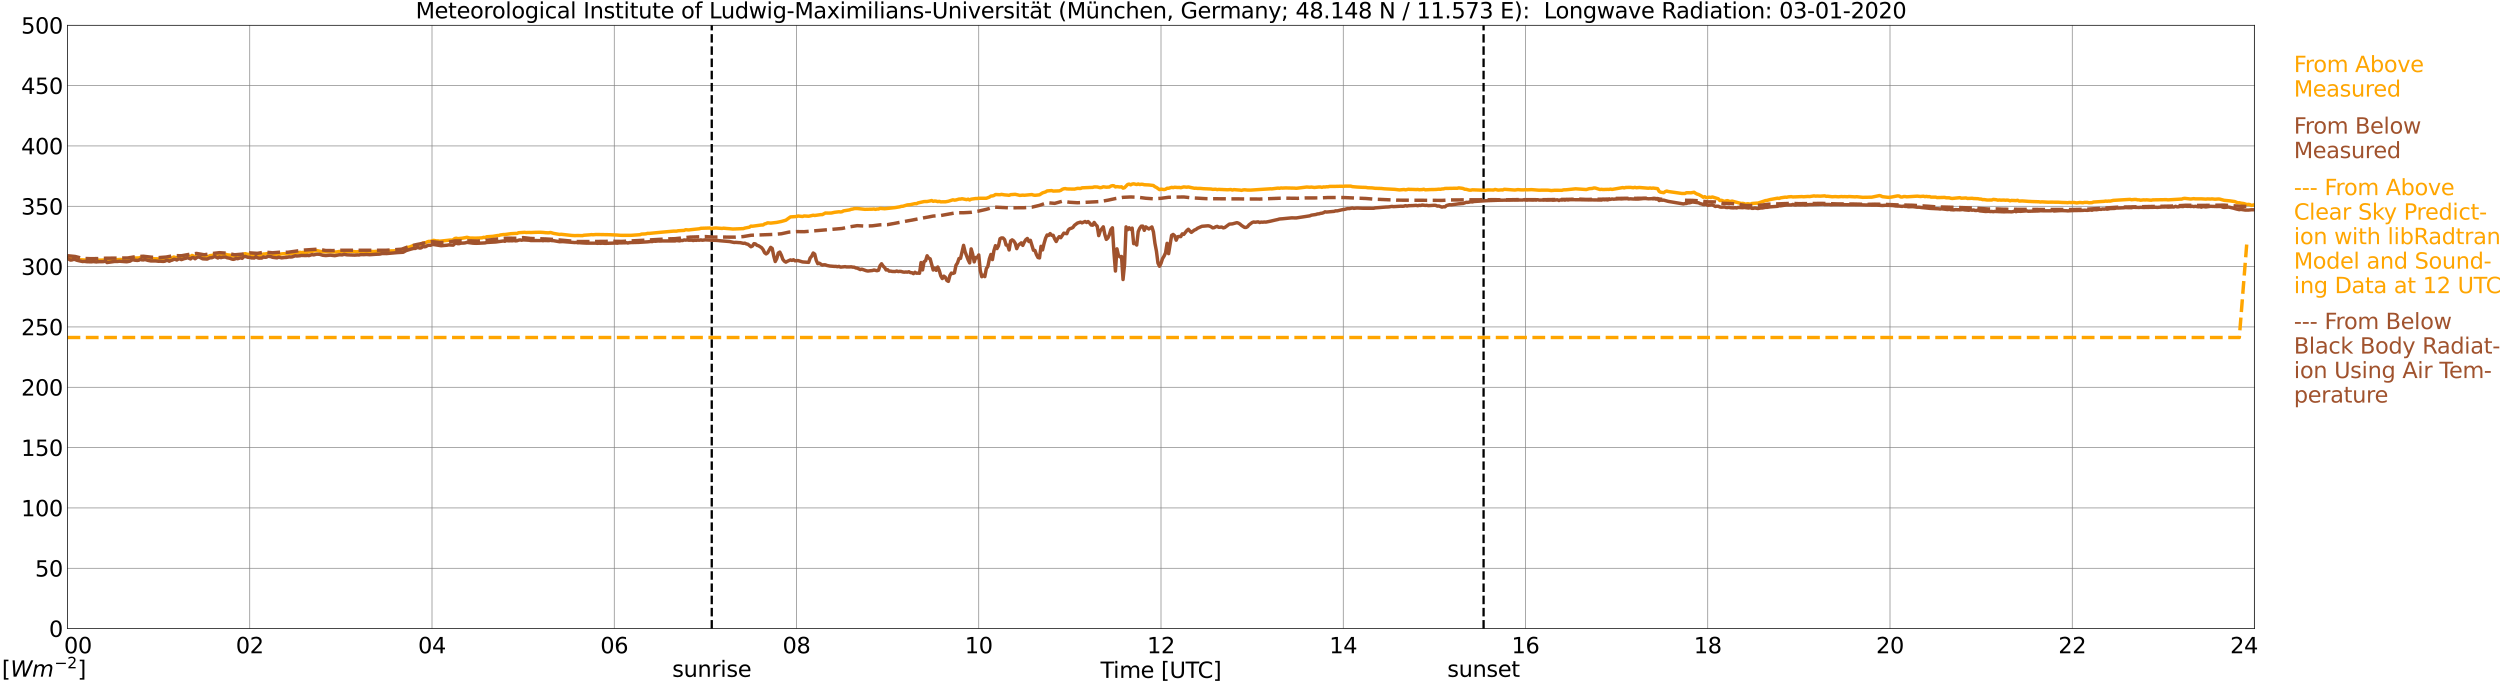 <?xml version="1.0" encoding="utf-8" standalone="no"?>
<!DOCTYPE svg PUBLIC "-//W3C//DTD SVG 1.1//EN"
  "http://www.w3.org/Graphics/SVG/1.1/DTD/svg11.dtd">
<svg xmlns:xlink="http://www.w3.org/1999/xlink" width="1085.4pt" height="296.64pt" viewBox="0 0 1085.4 296.64" xmlns="http://www.w3.org/2000/svg" version="1.1">
 <defs>
  <style type="text/css">*{stroke-linejoin: round; stroke-linecap: butt}</style>
 </defs>
 <g id="figure_1">
  <g id="patch_1">
   <path d="M 0 296.64 
L 1085.4 296.64 
L 1085.4 0 
L 0 0 
z
" style="fill: #ffffff"/>
  </g>
  <g id="axes_1">
   <g id="patch_2">
    <path d="M 29.306 272.909 
L 978.814 272.909 
L 978.814 10.976 
L 29.306 10.976 
z
" style="fill: #ffffff"/>
   </g>
   <g id="patch_3">
    <path d="M 978.814 272.909 
L 978.814 272.909 
L 978.814 10.976 
L 978.814 10.976 
z
" clip-path="url(#pb4050a58c3)" style="fill: #d3d3d3; opacity: 0.25; stroke: #d3d3d3; stroke-linejoin: miter"/>
   </g>
   <g id="matplotlib.axis_1">
    <g id="xtick_1">
     <g id="line2d_1">
      <path d="M 29.306 272.909 
L 29.306 10.976 
" clip-path="url(#pb4050a58c3)" style="fill: none; stroke: #808080; stroke-width: 0.3; stroke-linecap: square"/>
     </g>
     <g id="line2d_2"/>
     <g id="text_1">
      <!--    00 -->
      <g transform="translate(18.733 283.627) scale(0.095 -0.095)">
       <defs>
        <path id="DejaVuSans-20" transform="scale(0.016)"/>
        <path id="DejaVuSans-30" d="M 2034 4250 
Q 1547 4250 1301 3770 
Q 1056 3291 1056 2328 
Q 1056 1369 1301 889 
Q 1547 409 2034 409 
Q 2525 409 2770 889 
Q 3016 1369 3016 2328 
Q 3016 3291 2770 3770 
Q 2525 4250 2034 4250 
z
M 2034 4750 
Q 2819 4750 3233 4129 
Q 3647 3509 3647 2328 
Q 3647 1150 3233 529 
Q 2819 -91 2034 -91 
Q 1250 -91 836 529 
Q 422 1150 422 2328 
Q 422 3509 836 4129 
Q 1250 4750 2034 4750 
z
" transform="scale(0.016)"/>
       </defs>
       <use xlink:href="#DejaVuSans-20"/>
       <use xlink:href="#DejaVuSans-20" transform="translate(31.787 0)"/>
       <use xlink:href="#DejaVuSans-20" transform="translate(63.574 0)"/>
       <use xlink:href="#DejaVuSans-30" transform="translate(95.361 0)"/>
       <use xlink:href="#DejaVuSans-30" transform="translate(158.984 0)"/>
      </g>
     </g>
    </g>
    <g id="xtick_2">
     <g id="line2d_3">
      <path d="M 108.431 272.909 
L 108.431 10.976 
" clip-path="url(#pb4050a58c3)" style="fill: none; stroke: #808080; stroke-width: 0.3; stroke-linecap: square"/>
     </g>
     <g id="line2d_4"/>
     <g id="text_2">
      <!-- 02 -->
      <g transform="translate(102.387 283.627) scale(0.095 -0.095)">
       <defs>
        <path id="DejaVuSans-32" d="M 1228 531 
L 3431 531 
L 3431 0 
L 469 0 
L 469 531 
Q 828 903 1448 1529 
Q 2069 2156 2228 2338 
Q 2531 2678 2651 2914 
Q 2772 3150 2772 3378 
Q 2772 3750 2511 3984 
Q 2250 4219 1831 4219 
Q 1534 4219 1204 4116 
Q 875 4013 500 3803 
L 500 4441 
Q 881 4594 1212 4672 
Q 1544 4750 1819 4750 
Q 2544 4750 2975 4387 
Q 3406 4025 3406 3419 
Q 3406 3131 3298 2873 
Q 3191 2616 2906 2266 
Q 2828 2175 2409 1742 
Q 1991 1309 1228 531 
z
" transform="scale(0.016)"/>
       </defs>
       <use xlink:href="#DejaVuSans-30"/>
       <use xlink:href="#DejaVuSans-32" transform="translate(63.623 0)"/>
      </g>
     </g>
    </g>
    <g id="xtick_3">
     <g id="line2d_5">
      <path d="M 187.557 272.909 
L 187.557 10.976 
" clip-path="url(#pb4050a58c3)" style="fill: none; stroke: #808080; stroke-width: 0.3; stroke-linecap: square"/>
     </g>
     <g id="line2d_6"/>
     <g id="text_3">
      <!-- 04 -->
      <g transform="translate(181.513 283.627) scale(0.095 -0.095)">
       <defs>
        <path id="DejaVuSans-34" d="M 2419 4116 
L 825 1625 
L 2419 1625 
L 2419 4116 
z
M 2253 4666 
L 3047 4666 
L 3047 1625 
L 3713 1625 
L 3713 1100 
L 3047 1100 
L 3047 0 
L 2419 0 
L 2419 1100 
L 313 1100 
L 313 1709 
L 2253 4666 
z
" transform="scale(0.016)"/>
       </defs>
       <use xlink:href="#DejaVuSans-30"/>
       <use xlink:href="#DejaVuSans-34" transform="translate(63.623 0)"/>
      </g>
     </g>
    </g>
    <g id="xtick_4">
     <g id="line2d_7">
      <path d="M 266.683 272.909 
L 266.683 10.976 
" clip-path="url(#pb4050a58c3)" style="fill: none; stroke: #808080; stroke-width: 0.3; stroke-linecap: square"/>
     </g>
     <g id="line2d_8"/>
     <g id="text_4">
      <!-- 06 -->
      <g transform="translate(260.638 283.627) scale(0.095 -0.095)">
       <defs>
        <path id="DejaVuSans-36" d="M 2113 2584 
Q 1688 2584 1439 2293 
Q 1191 2003 1191 1497 
Q 1191 994 1439 701 
Q 1688 409 2113 409 
Q 2538 409 2786 701 
Q 3034 994 3034 1497 
Q 3034 2003 2786 2293 
Q 2538 2584 2113 2584 
z
M 3366 4563 
L 3366 3988 
Q 3128 4100 2886 4159 
Q 2644 4219 2406 4219 
Q 1781 4219 1451 3797 
Q 1122 3375 1075 2522 
Q 1259 2794 1537 2939 
Q 1816 3084 2150 3084 
Q 2853 3084 3261 2657 
Q 3669 2231 3669 1497 
Q 3669 778 3244 343 
Q 2819 -91 2113 -91 
Q 1303 -91 875 529 
Q 447 1150 447 2328 
Q 447 3434 972 4092 
Q 1497 4750 2381 4750 
Q 2619 4750 2861 4703 
Q 3103 4656 3366 4563 
z
" transform="scale(0.016)"/>
       </defs>
       <use xlink:href="#DejaVuSans-30"/>
       <use xlink:href="#DejaVuSans-36" transform="translate(63.623 0)"/>
      </g>
     </g>
    </g>
    <g id="xtick_5">
     <g id="line2d_9">
      <path d="M 345.808 272.909 
L 345.808 10.976 
" clip-path="url(#pb4050a58c3)" style="fill: none; stroke: #808080; stroke-width: 0.3; stroke-linecap: square"/>
     </g>
     <g id="line2d_10"/>
     <g id="text_5">
      <!-- 08 -->
      <g transform="translate(339.764 283.627) scale(0.095 -0.095)">
       <defs>
        <path id="DejaVuSans-38" d="M 2034 2216 
Q 1584 2216 1326 1975 
Q 1069 1734 1069 1313 
Q 1069 891 1326 650 
Q 1584 409 2034 409 
Q 2484 409 2743 651 
Q 3003 894 3003 1313 
Q 3003 1734 2745 1975 
Q 2488 2216 2034 2216 
z
M 1403 2484 
Q 997 2584 770 2862 
Q 544 3141 544 3541 
Q 544 4100 942 4425 
Q 1341 4750 2034 4750 
Q 2731 4750 3128 4425 
Q 3525 4100 3525 3541 
Q 3525 3141 3298 2862 
Q 3072 2584 2669 2484 
Q 3125 2378 3379 2068 
Q 3634 1759 3634 1313 
Q 3634 634 3220 271 
Q 2806 -91 2034 -91 
Q 1263 -91 848 271 
Q 434 634 434 1313 
Q 434 1759 690 2068 
Q 947 2378 1403 2484 
z
M 1172 3481 
Q 1172 3119 1398 2916 
Q 1625 2713 2034 2713 
Q 2441 2713 2670 2916 
Q 2900 3119 2900 3481 
Q 2900 3844 2670 4047 
Q 2441 4250 2034 4250 
Q 1625 4250 1398 4047 
Q 1172 3844 1172 3481 
z
" transform="scale(0.016)"/>
       </defs>
       <use xlink:href="#DejaVuSans-30"/>
       <use xlink:href="#DejaVuSans-38" transform="translate(63.623 0)"/>
      </g>
     </g>
    </g>
    <g id="xtick_6">
     <g id="line2d_11">
      <path d="M 424.934 272.909 
L 424.934 10.976 
" clip-path="url(#pb4050a58c3)" style="fill: none; stroke: #808080; stroke-width: 0.3; stroke-linecap: square"/>
     </g>
     <g id="line2d_12"/>
     <g id="text_6">
      <!-- 10 -->
      <g transform="translate(418.89 283.627) scale(0.095 -0.095)">
       <defs>
        <path id="DejaVuSans-31" d="M 794 531 
L 1825 531 
L 1825 4091 
L 703 3866 
L 703 4441 
L 1819 4666 
L 2450 4666 
L 2450 531 
L 3481 531 
L 3481 0 
L 794 0 
L 794 531 
z
" transform="scale(0.016)"/>
       </defs>
       <use xlink:href="#DejaVuSans-31"/>
       <use xlink:href="#DejaVuSans-30" transform="translate(63.623 0)"/>
      </g>
     </g>
    </g>
    <g id="xtick_7">
     <g id="line2d_13">
      <path d="M 504.06 272.909 
L 504.06 10.976 
" clip-path="url(#pb4050a58c3)" style="fill: none; stroke: #808080; stroke-width: 0.3; stroke-linecap: square"/>
     </g>
     <g id="line2d_14"/>
     <g id="text_7">
      <!-- 12 -->
      <g transform="translate(498.015 283.627) scale(0.095 -0.095)">
       <use xlink:href="#DejaVuSans-31"/>
       <use xlink:href="#DejaVuSans-32" transform="translate(63.623 0)"/>
      </g>
     </g>
    </g>
    <g id="xtick_8">
     <g id="line2d_15">
      <path d="M 583.185 272.909 
L 583.185 10.976 
" clip-path="url(#pb4050a58c3)" style="fill: none; stroke: #808080; stroke-width: 0.3; stroke-linecap: square"/>
     </g>
     <g id="line2d_16"/>
     <g id="text_8">
      <!-- 14 -->
      <g transform="translate(577.141 283.627) scale(0.095 -0.095)">
       <use xlink:href="#DejaVuSans-31"/>
       <use xlink:href="#DejaVuSans-34" transform="translate(63.623 0)"/>
      </g>
     </g>
    </g>
    <g id="xtick_9">
     <g id="line2d_17">
      <path d="M 662.311 272.909 
L 662.311 10.976 
" clip-path="url(#pb4050a58c3)" style="fill: none; stroke: #808080; stroke-width: 0.3; stroke-linecap: square"/>
     </g>
     <g id="line2d_18"/>
     <g id="text_9">
      <!-- 16 -->
      <g transform="translate(656.267 283.627) scale(0.095 -0.095)">
       <use xlink:href="#DejaVuSans-31"/>
       <use xlink:href="#DejaVuSans-36" transform="translate(63.623 0)"/>
      </g>
     </g>
    </g>
    <g id="xtick_10">
     <g id="line2d_19">
      <path d="M 741.437 272.909 
L 741.437 10.976 
" clip-path="url(#pb4050a58c3)" style="fill: none; stroke: #808080; stroke-width: 0.3; stroke-linecap: square"/>
     </g>
     <g id="line2d_20"/>
     <g id="text_10">
      <!-- 18 -->
      <g transform="translate(735.392 283.627) scale(0.095 -0.095)">
       <use xlink:href="#DejaVuSans-31"/>
       <use xlink:href="#DejaVuSans-38" transform="translate(63.623 0)"/>
      </g>
     </g>
    </g>
    <g id="xtick_11">
     <g id="line2d_21">
      <path d="M 820.562 272.909 
L 820.562 10.976 
" clip-path="url(#pb4050a58c3)" style="fill: none; stroke: #808080; stroke-width: 0.3; stroke-linecap: square"/>
     </g>
     <g id="line2d_22"/>
     <g id="text_11">
      <!-- 20 -->
      <g transform="translate(814.518 283.627) scale(0.095 -0.095)">
       <use xlink:href="#DejaVuSans-32"/>
       <use xlink:href="#DejaVuSans-30" transform="translate(63.623 0)"/>
      </g>
     </g>
    </g>
    <g id="xtick_12">
     <g id="line2d_23">
      <path d="M 899.688 272.909 
L 899.688 10.976 
" clip-path="url(#pb4050a58c3)" style="fill: none; stroke: #808080; stroke-width: 0.3; stroke-linecap: square"/>
     </g>
     <g id="line2d_24"/>
     <g id="text_12">
      <!-- 22 -->
      <g transform="translate(893.644 283.627) scale(0.095 -0.095)">
       <use xlink:href="#DejaVuSans-32"/>
       <use xlink:href="#DejaVuSans-32" transform="translate(63.623 0)"/>
      </g>
     </g>
    </g>
    <g id="xtick_13">
     <g id="line2d_25">
      <path d="M 978.814 272.909 
L 978.814 10.976 
" clip-path="url(#pb4050a58c3)" style="fill: none; stroke: #808080; stroke-width: 0.3; stroke-linecap: square"/>
     </g>
     <g id="line2d_26"/>
     <g id="text_13">
      <!-- 24    -->
      <g transform="translate(968.241 283.627) scale(0.095 -0.095)">
       <use xlink:href="#DejaVuSans-32"/>
       <use xlink:href="#DejaVuSans-34" transform="translate(63.623 0)"/>
       <use xlink:href="#DejaVuSans-20" transform="translate(127.246 0)"/>
       <use xlink:href="#DejaVuSans-20" transform="translate(159.033 0)"/>
       <use xlink:href="#DejaVuSans-20" transform="translate(190.82 0)"/>
      </g>
     </g>
    </g>
    <g id="text_14">
     <!-- Time [UTC] -->
     <g transform="translate(477.806 294.322) scale(0.095 -0.095)">
      <defs>
       <path id="DejaVuSans-54" d="M -19 4666 
L 3928 4666 
L 3928 4134 
L 2272 4134 
L 2272 0 
L 1638 0 
L 1638 4134 
L -19 4134 
L -19 4666 
z
" transform="scale(0.016)"/>
       <path id="DejaVuSans-69" d="M 603 3500 
L 1178 3500 
L 1178 0 
L 603 0 
L 603 3500 
z
M 603 4863 
L 1178 4863 
L 1178 4134 
L 603 4134 
L 603 4863 
z
" transform="scale(0.016)"/>
       <path id="DejaVuSans-6d" d="M 3328 2828 
Q 3544 3216 3844 3400 
Q 4144 3584 4550 3584 
Q 5097 3584 5394 3201 
Q 5691 2819 5691 2113 
L 5691 0 
L 5113 0 
L 5113 2094 
Q 5113 2597 4934 2840 
Q 4756 3084 4391 3084 
Q 3944 3084 3684 2787 
Q 3425 2491 3425 1978 
L 3425 0 
L 2847 0 
L 2847 2094 
Q 2847 2600 2669 2842 
Q 2491 3084 2119 3084 
Q 1678 3084 1418 2786 
Q 1159 2488 1159 1978 
L 1159 0 
L 581 0 
L 581 3500 
L 1159 3500 
L 1159 2956 
Q 1356 3278 1631 3431 
Q 1906 3584 2284 3584 
Q 2666 3584 2933 3390 
Q 3200 3197 3328 2828 
z
" transform="scale(0.016)"/>
       <path id="DejaVuSans-65" d="M 3597 1894 
L 3597 1613 
L 953 1613 
Q 991 1019 1311 708 
Q 1631 397 2203 397 
Q 2534 397 2845 478 
Q 3156 559 3463 722 
L 3463 178 
Q 3153 47 2828 -22 
Q 2503 -91 2169 -91 
Q 1331 -91 842 396 
Q 353 884 353 1716 
Q 353 2575 817 3079 
Q 1281 3584 2069 3584 
Q 2775 3584 3186 3129 
Q 3597 2675 3597 1894 
z
M 3022 2063 
Q 3016 2534 2758 2815 
Q 2500 3097 2075 3097 
Q 1594 3097 1305 2825 
Q 1016 2553 972 2059 
L 3022 2063 
z
" transform="scale(0.016)"/>
       <path id="DejaVuSans-5b" d="M 550 4863 
L 1875 4863 
L 1875 4416 
L 1125 4416 
L 1125 -397 
L 1875 -397 
L 1875 -844 
L 550 -844 
L 550 4863 
z
" transform="scale(0.016)"/>
       <path id="DejaVuSans-55" d="M 556 4666 
L 1191 4666 
L 1191 1831 
Q 1191 1081 1462 751 
Q 1734 422 2344 422 
Q 2950 422 3222 751 
Q 3494 1081 3494 1831 
L 3494 4666 
L 4128 4666 
L 4128 1753 
Q 4128 841 3676 375 
Q 3225 -91 2344 -91 
Q 1459 -91 1007 375 
Q 556 841 556 1753 
L 556 4666 
z
" transform="scale(0.016)"/>
       <path id="DejaVuSans-43" d="M 4122 4306 
L 4122 3641 
Q 3803 3938 3442 4084 
Q 3081 4231 2675 4231 
Q 1875 4231 1450 3742 
Q 1025 3253 1025 2328 
Q 1025 1406 1450 917 
Q 1875 428 2675 428 
Q 3081 428 3442 575 
Q 3803 722 4122 1019 
L 4122 359 
Q 3791 134 3420 21 
Q 3050 -91 2638 -91 
Q 1578 -91 968 557 
Q 359 1206 359 2328 
Q 359 3453 968 4101 
Q 1578 4750 2638 4750 
Q 3056 4750 3426 4639 
Q 3797 4528 4122 4306 
z
" transform="scale(0.016)"/>
       <path id="DejaVuSans-5d" d="M 1947 4863 
L 1947 -844 
L 622 -844 
L 622 -397 
L 1369 -397 
L 1369 4416 
L 622 4416 
L 622 4863 
L 1947 4863 
z
" transform="scale(0.016)"/>
      </defs>
      <use xlink:href="#DejaVuSans-54"/>
      <use xlink:href="#DejaVuSans-69" transform="translate(57.959 0)"/>
      <use xlink:href="#DejaVuSans-6d" transform="translate(85.742 0)"/>
      <use xlink:href="#DejaVuSans-65" transform="translate(183.154 0)"/>
      <use xlink:href="#DejaVuSans-20" transform="translate(244.678 0)"/>
      <use xlink:href="#DejaVuSans-5b" transform="translate(276.465 0)"/>
      <use xlink:href="#DejaVuSans-55" transform="translate(315.479 0)"/>
      <use xlink:href="#DejaVuSans-54" transform="translate(388.672 0)"/>
      <use xlink:href="#DejaVuSans-43" transform="translate(443.881 0)"/>
      <use xlink:href="#DejaVuSans-5d" transform="translate(513.705 0)"/>
     </g>
    </g>
   </g>
   <g id="matplotlib.axis_2">
    <g id="ytick_1">
     <g id="line2d_27">
      <path d="M 29.306 272.909 
L 978.814 272.909 
" clip-path="url(#pb4050a58c3)" style="fill: none; stroke: #808080; stroke-width: 0.3; stroke-linecap: square"/>
     </g>
     <g id="line2d_28"/>
     <g id="text_15">
      <!-- 0 -->
      <g transform="translate(21.261 276.518) scale(0.095 -0.095)">
       <use xlink:href="#DejaVuSans-30"/>
      </g>
     </g>
    </g>
    <g id="ytick_2">
     <g id="line2d_29">
      <path d="M 29.306 246.715 
L 978.814 246.715 
" clip-path="url(#pb4050a58c3)" style="fill: none; stroke: #808080; stroke-width: 0.3; stroke-linecap: square"/>
     </g>
     <g id="line2d_30"/>
     <g id="text_16">
      <!-- 50 -->
      <g transform="translate(15.217 250.325) scale(0.095 -0.095)">
       <defs>
        <path id="DejaVuSans-35" d="M 691 4666 
L 3169 4666 
L 3169 4134 
L 1269 4134 
L 1269 2991 
Q 1406 3038 1543 3061 
Q 1681 3084 1819 3084 
Q 2600 3084 3056 2656 
Q 3513 2228 3513 1497 
Q 3513 744 3044 326 
Q 2575 -91 1722 -91 
Q 1428 -91 1123 -41 
Q 819 9 494 109 
L 494 744 
Q 775 591 1075 516 
Q 1375 441 1709 441 
Q 2250 441 2565 725 
Q 2881 1009 2881 1497 
Q 2881 1984 2565 2268 
Q 2250 2553 1709 2553 
Q 1456 2553 1204 2497 
Q 953 2441 691 2322 
L 691 4666 
z
" transform="scale(0.016)"/>
       </defs>
       <use xlink:href="#DejaVuSans-35"/>
       <use xlink:href="#DejaVuSans-30" transform="translate(63.623 0)"/>
      </g>
     </g>
    </g>
    <g id="ytick_3">
     <g id="line2d_31">
      <path d="M 29.306 220.522 
L 978.814 220.522 
" clip-path="url(#pb4050a58c3)" style="fill: none; stroke: #808080; stroke-width: 0.3; stroke-linecap: square"/>
     </g>
     <g id="line2d_32"/>
     <g id="text_17">
      <!-- 100 -->
      <g transform="translate(9.173 224.131) scale(0.095 -0.095)">
       <use xlink:href="#DejaVuSans-31"/>
       <use xlink:href="#DejaVuSans-30" transform="translate(63.623 0)"/>
       <use xlink:href="#DejaVuSans-30" transform="translate(127.246 0)"/>
      </g>
     </g>
    </g>
    <g id="ytick_4">
     <g id="line2d_33">
      <path d="M 29.306 194.329 
L 978.814 194.329 
" clip-path="url(#pb4050a58c3)" style="fill: none; stroke: #808080; stroke-width: 0.3; stroke-linecap: square"/>
     </g>
     <g id="line2d_34"/>
     <g id="text_18">
      <!-- 150 -->
      <g transform="translate(9.173 197.938) scale(0.095 -0.095)">
       <use xlink:href="#DejaVuSans-31"/>
       <use xlink:href="#DejaVuSans-35" transform="translate(63.623 0)"/>
       <use xlink:href="#DejaVuSans-30" transform="translate(127.246 0)"/>
      </g>
     </g>
    </g>
    <g id="ytick_5">
     <g id="line2d_35">
      <path d="M 29.306 168.136 
L 978.814 168.136 
" clip-path="url(#pb4050a58c3)" style="fill: none; stroke: #808080; stroke-width: 0.3; stroke-linecap: square"/>
     </g>
     <g id="line2d_36"/>
     <g id="text_19">
      <!-- 200 -->
      <g transform="translate(9.173 171.745) scale(0.095 -0.095)">
       <use xlink:href="#DejaVuSans-32"/>
       <use xlink:href="#DejaVuSans-30" transform="translate(63.623 0)"/>
       <use xlink:href="#DejaVuSans-30" transform="translate(127.246 0)"/>
      </g>
     </g>
    </g>
    <g id="ytick_6">
     <g id="line2d_37">
      <path d="M 29.306 141.942 
L 978.814 141.942 
" clip-path="url(#pb4050a58c3)" style="fill: none; stroke: #808080; stroke-width: 0.3; stroke-linecap: square"/>
     </g>
     <g id="line2d_38"/>
     <g id="text_20">
      <!-- 250 -->
      <g transform="translate(9.173 145.551) scale(0.095 -0.095)">
       <use xlink:href="#DejaVuSans-32"/>
       <use xlink:href="#DejaVuSans-35" transform="translate(63.623 0)"/>
       <use xlink:href="#DejaVuSans-30" transform="translate(127.246 0)"/>
      </g>
     </g>
    </g>
    <g id="ytick_7">
     <g id="line2d_39">
      <path d="M 29.306 115.749 
L 978.814 115.749 
" clip-path="url(#pb4050a58c3)" style="fill: none; stroke: #808080; stroke-width: 0.3; stroke-linecap: square"/>
     </g>
     <g id="line2d_40"/>
     <g id="text_21">
      <!-- 300 -->
      <g transform="translate(9.173 119.358) scale(0.095 -0.095)">
       <defs>
        <path id="DejaVuSans-33" d="M 2597 2516 
Q 3050 2419 3304 2112 
Q 3559 1806 3559 1356 
Q 3559 666 3084 287 
Q 2609 -91 1734 -91 
Q 1441 -91 1130 -33 
Q 819 25 488 141 
L 488 750 
Q 750 597 1062 519 
Q 1375 441 1716 441 
Q 2309 441 2620 675 
Q 2931 909 2931 1356 
Q 2931 1769 2642 2001 
Q 2353 2234 1838 2234 
L 1294 2234 
L 1294 2753 
L 1863 2753 
Q 2328 2753 2575 2939 
Q 2822 3125 2822 3475 
Q 2822 3834 2567 4026 
Q 2313 4219 1838 4219 
Q 1578 4219 1281 4162 
Q 984 4106 628 3988 
L 628 4550 
Q 988 4650 1302 4700 
Q 1616 4750 1894 4750 
Q 2613 4750 3031 4423 
Q 3450 4097 3450 3541 
Q 3450 3153 3228 2886 
Q 3006 2619 2597 2516 
z
" transform="scale(0.016)"/>
       </defs>
       <use xlink:href="#DejaVuSans-33"/>
       <use xlink:href="#DejaVuSans-30" transform="translate(63.623 0)"/>
       <use xlink:href="#DejaVuSans-30" transform="translate(127.246 0)"/>
      </g>
     </g>
    </g>
    <g id="ytick_8">
     <g id="line2d_41">
      <path d="M 29.306 89.556 
L 978.814 89.556 
" clip-path="url(#pb4050a58c3)" style="fill: none; stroke: #808080; stroke-width: 0.3; stroke-linecap: square"/>
     </g>
     <g id="line2d_42"/>
     <g id="text_22">
      <!-- 350 -->
      <g transform="translate(9.173 93.165) scale(0.095 -0.095)">
       <use xlink:href="#DejaVuSans-33"/>
       <use xlink:href="#DejaVuSans-35" transform="translate(63.623 0)"/>
       <use xlink:href="#DejaVuSans-30" transform="translate(127.246 0)"/>
      </g>
     </g>
    </g>
    <g id="ytick_9">
     <g id="line2d_43">
      <path d="M 29.306 63.362 
L 978.814 63.362 
" clip-path="url(#pb4050a58c3)" style="fill: none; stroke: #808080; stroke-width: 0.3; stroke-linecap: square"/>
     </g>
     <g id="line2d_44"/>
     <g id="text_23">
      <!-- 400 -->
      <g transform="translate(9.173 66.972) scale(0.095 -0.095)">
       <use xlink:href="#DejaVuSans-34"/>
       <use xlink:href="#DejaVuSans-30" transform="translate(63.623 0)"/>
       <use xlink:href="#DejaVuSans-30" transform="translate(127.246 0)"/>
      </g>
     </g>
    </g>
    <g id="ytick_10">
     <g id="line2d_45">
      <path d="M 29.306 37.169 
L 978.814 37.169 
" clip-path="url(#pb4050a58c3)" style="fill: none; stroke: #808080; stroke-width: 0.3; stroke-linecap: square"/>
     </g>
     <g id="line2d_46"/>
     <g id="text_24">
      <!-- 450 -->
      <g transform="translate(9.173 40.778) scale(0.095 -0.095)">
       <use xlink:href="#DejaVuSans-34"/>
       <use xlink:href="#DejaVuSans-35" transform="translate(63.623 0)"/>
       <use xlink:href="#DejaVuSans-30" transform="translate(127.246 0)"/>
      </g>
     </g>
    </g>
    <g id="ytick_11">
     <g id="line2d_47">
      <path d="M 29.306 10.976 
L 978.814 10.976 
" clip-path="url(#pb4050a58c3)" style="fill: none; stroke: #808080; stroke-width: 0.3; stroke-linecap: square"/>
     </g>
     <g id="line2d_48"/>
     <g id="text_25">
      <!-- 500 -->
      <g transform="translate(9.173 14.585) scale(0.095 -0.095)">
       <use xlink:href="#DejaVuSans-35"/>
       <use xlink:href="#DejaVuSans-30" transform="translate(63.623 0)"/>
       <use xlink:href="#DejaVuSans-30" transform="translate(127.246 0)"/>
      </g>
     </g>
    </g>
   </g>
   <g id="line2d_49">
    <path d="M 309.015 272.909 
L 309.015 10.976 
" clip-path="url(#pb4050a58c3)" style="fill: none; stroke-dasharray: 3.7,1.6; stroke-dashoffset: 0; stroke: #000000"/>
   </g>
   <g id="line2d_50">
    <path d="M 644.112 272.909 
L 644.112 10.976 
" clip-path="url(#pb4050a58c3)" style="fill: none; stroke-dasharray: 3.7,1.6; stroke-dashoffset: 0; stroke: #000000"/>
   </g>
   <g id="line2d_51">
    <path d="M 29.306 111.788 
L 30.625 112.333 
L 31.284 112.386 
L 32.603 112.045 
L 33.262 112.433 
L 34.581 112.752 
L 39.856 113.056 
L 40.515 112.957 
L 41.834 113.046 
L 42.493 112.951 
L 44.472 112.92 
L 45.131 112.883 
L 45.79 113.025 
L 46.45 112.711 
L 47.109 112.988 
L 47.768 112.789 
L 48.428 112.883 
L 49.087 112.684 
L 50.406 112.742 
L 52.384 112.637 
L 53.703 112.815 
L 54.362 112.752 
L 55.022 112.899 
L 55.681 112.669 
L 56.34 111.836 
L 57 112.208 
L 58.978 112.003 
L 60.297 111.988 
L 60.956 111.783 
L 61.615 111.71 
L 62.275 111.788 
L 62.934 111.689 
L 64.253 112.229 
L 64.912 112.056 
L 66.89 112.339 
L 68.869 112.386 
L 69.528 112.344 
L 70.847 112.517 
L 71.506 112.433 
L 72.166 112.208 
L 72.825 112.229 
L 73.484 112.37 
L 74.144 112.192 
L 75.462 111.579 
L 76.781 111.977 
L 77.441 111.474 
L 78.1 111.511 
L 78.759 111.736 
L 80.737 111.448 
L 81.397 111.029 
L 82.716 111.443 
L 83.375 110.898 
L 84.694 111.443 
L 85.353 110.877 
L 86.013 110.72 
L 86.672 110.877 
L 87.331 111.317 
L 88.65 111.605 
L 89.969 111.574 
L 91.288 110.94 
L 91.947 110.924 
L 93.266 110.447 
L 93.925 110.756 
L 94.584 110.882 
L 95.244 110.683 
L 95.903 110.814 
L 96.563 110.479 
L 97.222 110.364 
L 97.881 110.379 
L 98.541 110.605 
L 99.86 110.777 
L 101.178 111.165 
L 101.838 111.134 
L 102.497 110.788 
L 103.156 110.971 
L 103.816 110.783 
L 104.475 110.725 
L 105.135 110.887 
L 105.794 110.332 
L 106.453 110.117 
L 107.113 110.337 
L 108.431 110.463 
L 109.75 110.914 
L 110.41 110.887 
L 111.069 110.526 
L 111.728 110.908 
L 113.047 110.887 
L 114.366 110.264 
L 115.025 110.28 
L 116.344 110.049 
L 117.663 110.468 
L 118.322 110.657 
L 120.3 110.599 
L 122.278 110.227 
L 123.597 110.128 
L 124.257 110.348 
L 124.916 110.217 
L 125.575 110.254 
L 126.235 110.081 
L 126.894 110.238 
L 129.532 109.714 
L 130.191 109.531 
L 130.85 109.688 
L 131.51 109.573 
L 132.829 109.604 
L 134.147 109.4 
L 134.807 109.138 
L 135.466 109.153 
L 137.444 108.776 
L 140.082 109.311 
L 146.016 109.405 
L 147.335 109.18 
L 147.994 109.258 
L 148.654 109.085 
L 149.313 109.054 
L 149.972 109.211 
L 151.291 109.169 
L 151.951 109.112 
L 152.61 109.222 
L 153.269 109.18 
L 154.588 109.326 
L 156.566 109.169 
L 157.226 109.243 
L 157.885 109.127 
L 162.501 109.195 
L 163.16 109.122 
L 163.819 109.201 
L 166.457 108.97 
L 168.435 109.043 
L 169.754 108.923 
L 172.391 108.855 
L 174.37 108.499 
L 175.688 108.2 
L 176.348 107.655 
L 177.007 107.341 
L 177.666 107.299 
L 178.985 106.77 
L 179.645 106.555 
L 180.304 106.597 
L 180.963 106.298 
L 181.623 106.236 
L 182.282 106.288 
L 182.941 106.068 
L 183.601 105.502 
L 184.26 105.502 
L 184.92 105.314 
L 185.579 104.963 
L 186.238 104.795 
L 186.898 104.8 
L 188.216 104.35 
L 189.535 104.612 
L 190.195 104.601 
L 190.854 104.727 
L 195.47 104.229 
L 196.129 104.281 
L 196.788 104.098 
L 197.448 103.553 
L 198.107 103.417 
L 198.767 103.606 
L 200.745 103.412 
L 202.063 103.171 
L 202.723 103.029 
L 204.042 103.359 
L 206.679 103.38 
L 207.998 103.339 
L 209.317 103.249 
L 209.976 103.029 
L 210.635 103.119 
L 211.295 102.794 
L 213.932 102.61 
L 215.91 102.27 
L 216.57 102.249 
L 217.229 102.003 
L 218.548 101.83 
L 219.207 101.825 
L 221.845 101.447 
L 223.823 101.343 
L 224.482 101.353 
L 225.142 101.039 
L 227.779 100.866 
L 228.439 100.955 
L 229.757 100.908 
L 230.417 100.965 
L 232.395 100.871 
L 234.373 100.834 
L 235.692 100.897 
L 237.011 101.044 
L 238.329 101.086 
L 238.989 100.924 
L 240.308 101.322 
L 242.945 101.788 
L 243.604 101.715 
L 248.22 102.223 
L 249.539 102.296 
L 250.858 102.249 
L 252.836 102.307 
L 253.495 102.134 
L 256.133 101.945 
L 256.792 101.856 
L 257.451 101.929 
L 258.77 101.809 
L 264.705 101.908 
L 268.002 102.05 
L 269.32 102.16 
L 273.936 102.17 
L 277.892 101.893 
L 278.552 101.62 
L 279.87 101.578 
L 280.53 101.505 
L 281.189 101.306 
L 281.849 101.337 
L 283.167 101.206 
L 287.783 100.761 
L 292.399 100.347 
L 293.717 100.352 
L 294.377 100.19 
L 297.014 100.028 
L 297.674 99.74 
L 298.992 99.839 
L 300.311 99.677 
L 303.608 99.331 
L 304.267 99.116 
L 308.224 98.99 
L 308.883 99.3 
L 309.543 99.069 
L 310.861 98.98 
L 313.499 99.184 
L 314.158 99.074 
L 315.477 99.2 
L 316.796 99.294 
L 318.114 99.436 
L 322.73 99.252 
L 323.39 99.022 
L 325.368 98.639 
L 326.027 98.163 
L 326.686 98.22 
L 330.643 97.676 
L 331.302 97.681 
L 331.961 97.22 
L 332.621 97.057 
L 333.28 96.738 
L 334.599 96.864 
L 337.236 96.56 
L 339.215 96.162 
L 341.193 95.601 
L 343.171 94.176 
L 345.808 94.003 
L 346.468 93.778 
L 348.446 93.998 
L 349.105 93.757 
L 351.083 93.888 
L 353.062 93.448 
L 353.721 93.553 
L 356.359 93.176 
L 357.018 93.186 
L 358.337 92.479 
L 359.655 92.521 
L 360.974 92.484 
L 362.293 92.18 
L 364.271 91.939 
L 364.93 92.034 
L 365.59 91.908 
L 366.249 91.546 
L 368.887 91.122 
L 369.546 90.855 
L 370.206 90.771 
L 370.865 90.561 
L 372.184 90.53 
L 375.481 90.881 
L 377.459 90.834 
L 378.777 90.808 
L 379.437 90.734 
L 380.096 90.912 
L 380.756 90.74 
L 381.415 90.766 
L 382.074 90.457 
L 384.053 90.63 
L 388.668 90.127 
L 389.987 89.912 
L 390.646 89.802 
L 391.306 89.577 
L 391.965 89.556 
L 393.943 88.953 
L 395.262 88.848 
L 397.24 88.403 
L 397.899 88.455 
L 398.559 88.094 
L 401.196 87.513 
L 402.515 87.492 
L 403.834 87.235 
L 404.493 87.067 
L 405.153 87.413 
L 405.812 87.272 
L 406.471 87.34 
L 407.131 87.549 
L 407.79 87.408 
L 408.45 87.638 
L 409.768 87.602 
L 410.428 87.623 
L 411.746 87.382 
L 413.725 86.742 
L 414.384 86.905 
L 415.043 86.811 
L 416.362 86.428 
L 417.022 86.433 
L 417.681 86.281 
L 419.659 86.68 
L 420.318 86.46 
L 420.978 86.826 
L 421.637 86.465 
L 423.615 86.192 
L 424.275 86.203 
L 424.934 86.072 
L 428.231 86.077 
L 429.55 85.585 
L 430.209 85.113 
L 430.869 85.077 
L 431.528 84.883 
L 432.187 84.448 
L 433.506 84.521 
L 434.165 84.537 
L 434.825 84.39 
L 436.144 84.61 
L 437.462 84.715 
L 438.122 84.815 
L 438.781 84.5 
L 440.759 84.369 
L 442.078 84.657 
L 442.737 84.841 
L 444.056 84.71 
L 444.716 84.778 
L 448.012 84.464 
L 448.672 84.694 
L 449.331 84.799 
L 451.309 84.579 
L 452.628 83.741 
L 453.947 83.327 
L 454.606 82.903 
L 456.584 82.745 
L 457.244 82.96 
L 459.881 82.871 
L 460.541 82.656 
L 461.2 82.19 
L 461.859 81.954 
L 462.519 81.876 
L 463.178 82.033 
L 466.475 82.106 
L 467.794 81.781 
L 469.113 81.839 
L 469.772 81.551 
L 473.069 81.394 
L 474.388 81.362 
L 475.047 81.153 
L 476.366 81.179 
L 477.685 81.499 
L 478.344 81.378 
L 479.003 81.09 
L 480.322 81.273 
L 481.641 81.205 
L 482.3 80.797 
L 482.96 80.603 
L 483.619 80.66 
L 484.278 81.169 
L 484.938 81.022 
L 486.256 81.195 
L 486.916 81.095 
L 487.575 81.687 
L 488.235 81.483 
L 489.553 80.105 
L 490.213 79.927 
L 490.872 80.257 
L 491.532 79.922 
L 492.191 79.806 
L 493.51 80.121 
L 494.169 79.864 
L 494.828 80.131 
L 495.488 79.979 
L 496.147 80.032 
L 496.807 80.21 
L 498.785 80.299 
L 500.763 80.54 
L 501.422 81.069 
L 502.082 81.378 
L 503.4 82.321 
L 504.06 82.111 
L 505.379 82.311 
L 506.038 82.164 
L 506.697 81.719 
L 507.357 81.745 
L 508.675 81.341 
L 509.335 81.462 
L 509.994 81.294 
L 511.313 81.404 
L 511.972 81.362 
L 512.632 81.504 
L 513.95 81.148 
L 515.269 81.284 
L 515.929 81.169 
L 518.566 81.745 
L 519.226 81.708 
L 519.885 81.802 
L 521.204 81.802 
L 522.522 81.928 
L 525.819 82.064 
L 526.479 82.216 
L 527.797 82.148 
L 528.457 82.321 
L 529.116 82.221 
L 533.073 82.394 
L 534.391 82.274 
L 535.051 82.52 
L 535.71 82.321 
L 537.029 82.431 
L 538.348 82.52 
L 539.007 82.656 
L 539.666 82.462 
L 540.326 82.389 
L 541.644 82.52 
L 542.963 82.536 
L 545.601 82.358 
L 551.535 81.97 
L 552.195 82.001 
L 554.832 81.661 
L 555.491 81.755 
L 556.151 81.598 
L 556.81 81.656 
L 558.129 81.588 
L 562.085 81.677 
L 562.745 81.755 
L 567.36 81.195 
L 568.679 81.294 
L 569.338 81.221 
L 570.657 81.394 
L 572.635 81.184 
L 573.295 81.195 
L 573.954 81.347 
L 574.613 81.137 
L 575.273 81.195 
L 575.932 81.079 
L 576.592 81.1 
L 577.251 80.928 
L 579.889 80.917 
L 582.526 80.854 
L 583.185 80.943 
L 583.845 80.802 
L 586.482 80.818 
L 587.142 81.027 
L 589.12 81.2 
L 591.098 81.31 
L 593.076 81.368 
L 593.736 81.509 
L 595.714 81.577 
L 597.032 81.755 
L 599.67 81.823 
L 600.989 81.97 
L 605.604 82.216 
L 607.582 82.457 
L 609.561 82.274 
L 610.22 82.431 
L 611.539 82.153 
L 612.198 82.237 
L 613.517 82.242 
L 614.836 82.311 
L 615.495 82.237 
L 616.154 82.373 
L 617.473 82.305 
L 618.133 82.143 
L 618.792 82.415 
L 620.77 82.311 
L 623.408 82.263 
L 624.726 82.127 
L 625.386 82.201 
L 626.045 82.033 
L 626.705 82.012 
L 627.364 81.813 
L 631.98 81.729 
L 632.639 81.76 
L 633.298 81.567 
L 634.617 81.724 
L 635.276 81.855 
L 635.936 82.169 
L 636.595 82.19 
L 637.914 82.552 
L 638.573 82.567 
L 639.233 82.41 
L 642.53 82.525 
L 643.848 82.572 
L 644.508 82.651 
L 645.827 82.462 
L 648.464 82.483 
L 649.123 82.253 
L 650.442 82.541 
L 651.761 82.436 
L 652.42 82.473 
L 653.08 82.185 
L 657.695 82.504 
L 659.014 82.316 
L 660.333 82.431 
L 661.652 82.426 
L 662.311 82.342 
L 662.97 82.415 
L 664.949 82.326 
L 668.246 82.583 
L 669.564 82.541 
L 672.202 82.562 
L 673.521 82.73 
L 674.839 82.609 
L 678.136 82.625 
L 678.796 82.426 
L 680.114 82.379 
L 684.071 81.975 
L 688.686 82.29 
L 690.005 81.912 
L 691.324 81.818 
L 691.983 81.603 
L 692.643 81.645 
L 694.621 82.274 
L 695.28 82.185 
L 695.939 82.279 
L 697.918 82.211 
L 698.577 82.227 
L 699.236 82.106 
L 699.896 82.242 
L 704.511 81.441 
L 705.171 81.593 
L 705.83 81.394 
L 707.808 81.347 
L 709.127 81.509 
L 709.786 81.326 
L 710.446 81.514 
L 711.765 81.394 
L 715.721 81.729 
L 716.38 81.598 
L 717.04 81.734 
L 717.699 81.645 
L 719.677 81.902 
L 720.337 83.086 
L 720.996 83.447 
L 722.315 83.657 
L 722.974 83.191 
L 723.633 82.944 
L 724.293 83.143 
L 730.227 83.997 
L 731.546 84.008 
L 732.205 83.667 
L 734.184 83.699 
L 735.502 83.468 
L 736.162 83.929 
L 736.821 84.254 
L 737.48 84.448 
L 738.799 85.166 
L 739.459 85.653 
L 740.118 85.375 
L 740.777 85.784 
L 741.437 85.768 
L 742.096 85.579 
L 742.756 85.747 
L 743.415 85.506 
L 746.052 86.318 
L 746.712 87.093 
L 747.371 86.942 
L 748.69 87.465 
L 749.349 87.219 
L 750.009 87.093 
L 750.668 87.376 
L 751.327 87.486 
L 751.987 87.308 
L 755.943 88.351 
L 756.602 88.288 
L 757.262 88.419 
L 757.921 88.681 
L 758.581 88.471 
L 759.24 88.503 
L 759.899 88.723 
L 760.559 88.356 
L 762.537 88.204 
L 763.196 88.194 
L 765.834 87.319 
L 766.493 87.093 
L 767.153 87.02 
L 768.471 86.653 
L 771.768 86.04 
L 772.428 86.161 
L 773.087 85.889 
L 775.065 85.595 
L 775.725 85.653 
L 776.384 85.48 
L 777.703 85.38 
L 778.362 85.506 
L 779.681 85.464 
L 782.318 85.349 
L 782.978 85.433 
L 784.956 85.286 
L 785.615 85.349 
L 787.593 85.045 
L 788.253 85.166 
L 788.912 85.103 
L 790.231 85.171 
L 792.209 85.029 
L 792.868 85.239 
L 793.528 85.208 
L 795.506 85.422 
L 796.825 85.344 
L 798.143 85.449 
L 799.462 85.323 
L 800.122 85.396 
L 800.781 85.354 
L 802.1 85.412 
L 802.759 85.323 
L 805.397 85.475 
L 806.056 85.396 
L 808.694 85.669 
L 812.65 85.606 
L 813.969 85.328 
L 815.947 84.914 
L 816.606 85.066 
L 817.265 85.386 
L 819.903 85.695 
L 821.222 85.553 
L 823.859 85.045 
L 824.519 85.103 
L 825.178 85.506 
L 825.837 85.548 
L 826.497 85.333 
L 827.156 85.333 
L 827.816 85.454 
L 832.431 85.16 
L 833.75 85.307 
L 835.069 85.187 
L 835.728 85.38 
L 836.388 85.265 
L 837.047 85.396 
L 837.706 85.338 
L 838.366 85.59 
L 840.344 85.574 
L 841.003 85.784 
L 844.3 85.7 
L 844.959 85.883 
L 846.278 85.878 
L 846.938 86.082 
L 847.597 86.161 
L 850.894 85.815 
L 851.553 86.067 
L 852.872 85.993 
L 853.531 85.941 
L 854.191 86.166 
L 855.51 86.114 
L 856.169 86.077 
L 856.828 86.192 
L 858.806 86.271 
L 859.466 86.423 
L 860.125 86.439 
L 860.785 86.68 
L 861.444 86.648 
L 862.763 86.847 
L 864.741 86.837 
L 865.4 86.57 
L 866.719 86.716 
L 867.378 86.91 
L 868.038 86.821 
L 868.697 86.9 
L 870.016 86.847 
L 870.675 86.942 
L 871.335 86.868 
L 871.994 86.936 
L 872.653 87.198 
L 873.313 87.01 
L 875.291 87.093 
L 875.95 86.952 
L 876.61 87.303 
L 877.929 87.235 
L 879.247 87.319 
L 880.566 87.429 
L 882.544 87.518 
L 883.863 87.554 
L 885.182 87.596 
L 885.841 87.712 
L 886.5 87.638 
L 889.138 87.785 
L 890.457 87.759 
L 893.754 87.795 
L 895.072 87.89 
L 897.051 87.953 
L 897.71 88.021 
L 898.369 87.884 
L 899.029 87.963 
L 900.347 87.895 
L 901.666 88.11 
L 902.985 87.905 
L 904.304 88.042 
L 904.963 87.879 
L 906.282 87.874 
L 906.941 88.042 
L 908.26 87.968 
L 908.919 87.712 
L 913.535 87.418 
L 914.194 87.298 
L 914.854 87.366 
L 915.513 87.277 
L 916.173 87.319 
L 917.491 86.999 
L 924.745 86.559 
L 925.404 86.722 
L 926.723 86.591 
L 927.382 86.591 
L 928.041 86.763 
L 928.701 86.763 
L 929.36 86.921 
L 930.679 86.758 
L 931.338 86.816 
L 931.998 86.753 
L 933.976 86.931 
L 934.635 86.774 
L 939.251 86.701 
L 940.57 86.685 
L 941.229 86.774 
L 946.504 86.46 
L 947.163 86.46 
L 947.823 86.213 
L 948.482 86.114 
L 951.12 86.412 
L 952.438 86.24 
L 953.098 86.344 
L 955.735 86.323 
L 957.714 86.454 
L 958.373 86.36 
L 959.692 86.418 
L 960.351 86.344 
L 961.67 86.491 
L 962.989 86.397 
L 963.648 86.418 
L 965.626 86.968 
L 968.264 87.224 
L 970.242 87.513 
L 971.561 88.057 
L 972.22 88.021 
L 972.879 88.194 
L 974.198 88.377 
L 975.517 88.806 
L 976.176 88.723 
L 976.836 88.827 
L 977.495 89.189 
L 978.154 89.037 
L 978.154 89.037 
" clip-path="url(#pb4050a58c3)" style="fill: none; stroke: #ffa500; stroke-width: 1.5; stroke-linecap: square"/>
   </g>
   <g id="line2d_52">
    <path d="M 29.306 112.239 
L 30.625 112.936 
L 31.284 112.836 
L 31.943 112.595 
L 32.603 112.646 
L 33.262 112.959 
L 34.581 113.278 
L 35.9 113.55 
L 36.559 113.473 
L 37.878 113.646 
L 39.856 113.658 
L 40.515 113.559 
L 41.834 113.721 
L 42.493 113.629 
L 44.472 113.597 
L 45.131 113.562 
L 45.79 113.251 
L 46.45 113.989 
L 49.747 113.515 
L 51.065 113.527 
L 51.725 113.41 
L 55.022 113.651 
L 56.34 113.418 
L 57.659 112.706 
L 58.319 112.935 
L 59.637 113.078 
L 60.297 112.966 
L 60.956 112.537 
L 61.615 112.838 
L 62.275 112.843 
L 62.934 112.669 
L 64.253 113.058 
L 65.572 113.299 
L 67.55 113.283 
L 68.869 113.438 
L 69.528 113.4 
L 70.847 113.494 
L 71.506 113.412 
L 72.166 113.111 
L 72.825 113.055 
L 73.484 113.421 
L 74.144 113.098 
L 74.803 112.924 
L 75.462 112.559 
L 76.122 112.638 
L 76.781 112.878 
L 77.441 112.455 
L 78.1 112.416 
L 78.759 112.715 
L 80.078 112.257 
L 80.737 112.126 
L 81.397 111.857 
L 82.716 112.419 
L 83.375 111.877 
L 84.034 111.825 
L 84.694 112.346 
L 85.353 111.853 
L 86.013 111.549 
L 86.672 111.704 
L 87.991 112.365 
L 89.969 112.478 
L 90.628 112.125 
L 91.288 111.917 
L 91.947 111.903 
L 93.266 111.352 
L 94.584 112.009 
L 95.244 111.588 
L 95.903 111.867 
L 96.563 111.681 
L 97.881 111.583 
L 98.541 111.886 
L 99.86 112.133 
L 100.519 112.436 
L 101.178 112.595 
L 101.838 112.49 
L 102.497 112.144 
L 103.156 112.324 
L 104.475 111.927 
L 105.135 112.168 
L 105.794 111.462 
L 106.453 111.32 
L 107.772 111.762 
L 108.431 111.669 
L 109.091 111.972 
L 110.41 112.015 
L 111.069 111.43 
L 111.728 111.885 
L 112.388 112.071 
L 113.707 112.038 
L 114.366 111.541 
L 115.025 111.71 
L 115.685 111.655 
L 116.344 111.254 
L 117.663 111.445 
L 118.322 111.713 
L 120.3 111.952 
L 120.96 111.653 
L 122.278 111.961 
L 123.597 111.785 
L 124.257 111.779 
L 125.575 111.534 
L 126.235 111.585 
L 126.894 111.517 
L 128.213 111.043 
L 128.872 111.151 
L 130.191 111.034 
L 130.85 110.891 
L 132.829 110.959 
L 133.488 110.872 
L 134.147 110.979 
L 135.466 110.51 
L 136.125 110.692 
L 137.444 110.355 
L 138.763 110.398 
L 140.082 110.816 
L 141.4 110.952 
L 143.379 110.777 
L 145.357 111.002 
L 147.335 110.608 
L 148.654 110.665 
L 149.313 110.409 
L 150.632 110.646 
L 153.929 110.764 
L 155.247 110.683 
L 155.907 110.715 
L 156.566 110.527 
L 157.885 110.558 
L 159.204 110.483 
L 160.523 110.589 
L 163.16 110.4 
L 164.479 110.344 
L 165.138 110.276 
L 165.798 110.069 
L 167.776 110.094 
L 172.391 109.682 
L 175.029 109.521 
L 176.348 108.784 
L 178.326 108.182 
L 179.645 107.837 
L 180.304 107.874 
L 180.963 107.504 
L 181.623 107.516 
L 182.282 107.718 
L 182.941 107.572 
L 183.601 107.006 
L 184.26 107.156 
L 184.92 107.043 
L 185.579 106.62 
L 186.238 106.451 
L 186.898 106.533 
L 187.557 106.18 
L 188.216 106.154 
L 191.513 106.679 
L 194.151 106.459 
L 194.81 106.327 
L 196.788 106.434 
L 197.448 105.739 
L 198.107 105.6 
L 198.767 105.79 
L 199.426 105.77 
L 200.085 105.568 
L 201.404 105.525 
L 202.063 105.428 
L 202.723 105.215 
L 205.36 105.582 
L 206.679 105.639 
L 207.998 105.594 
L 210.635 105.454 
L 211.295 105.277 
L 215.251 105.059 
L 218.548 104.616 
L 219.207 104.76 
L 219.867 104.413 
L 220.526 104.539 
L 221.845 104.533 
L 222.504 104.539 
L 223.164 104.421 
L 223.823 104.577 
L 224.482 104.515 
L 225.142 104.274 
L 225.801 104.155 
L 226.461 104.294 
L 227.12 104.147 
L 229.757 104.296 
L 230.417 104.428 
L 234.373 104.448 
L 235.033 104.379 
L 235.692 104.511 
L 236.351 104.406 
L 238.329 104.474 
L 238.989 104.31 
L 239.648 104.469 
L 240.308 104.484 
L 242.945 104.952 
L 244.264 104.883 
L 249.539 105.308 
L 250.198 105.245 
L 250.858 105.408 
L 251.517 105.365 
L 252.836 105.465 
L 254.814 105.572 
L 258.77 105.571 
L 259.43 105.646 
L 260.089 105.578 
L 260.748 105.64 
L 261.408 105.571 
L 262.726 105.659 
L 267.342 105.514 
L 268.002 105.59 
L 268.661 105.452 
L 271.298 105.42 
L 271.958 105.351 
L 272.617 105.514 
L 273.277 105.331 
L 277.233 105.235 
L 281.189 104.994 
L 282.508 104.843 
L 283.167 104.893 
L 283.827 104.666 
L 284.486 104.753 
L 285.805 104.607 
L 286.464 104.657 
L 287.783 104.599 
L 293.058 104.612 
L 293.717 104.416 
L 295.036 104.59 
L 295.696 104.395 
L 296.355 104.438 
L 297.014 104.166 
L 297.674 104.258 
L 298.333 104.17 
L 298.992 104.283 
L 300.311 104.268 
L 300.971 104.432 
L 301.63 104.275 
L 302.289 104.342 
L 302.949 104.229 
L 303.608 104.298 
L 304.267 104.159 
L 304.927 104.297 
L 306.246 104.14 
L 311.521 104.4 
L 312.839 104.545 
L 316.796 104.866 
L 318.114 105.155 
L 318.774 105.28 
L 319.433 105.223 
L 320.752 105.333 
L 321.411 105.353 
L 322.73 105.651 
L 323.39 105.569 
L 324.049 105.912 
L 324.708 106.034 
L 326.027 107.121 
L 326.686 106.801 
L 327.346 105.795 
L 328.005 105.908 
L 328.665 106.523 
L 329.324 106.699 
L 330.643 107.533 
L 331.302 108.368 
L 331.961 109.715 
L 332.621 110.227 
L 333.28 109.761 
L 334.599 107.401 
L 335.258 107.878 
L 335.918 111.11 
L 336.577 113.543 
L 337.236 112.288 
L 337.896 109.859 
L 338.555 109.449 
L 339.215 110.765 
L 339.874 112.608 
L 340.533 113.404 
L 341.193 113.815 
L 341.852 113.44 
L 343.171 112.843 
L 343.83 113.051 
L 344.49 112.771 
L 345.149 113.231 
L 346.468 113.12 
L 348.446 113.719 
L 351.083 113.911 
L 351.743 112.008 
L 352.402 111.232 
L 353.062 109.855 
L 353.721 110.339 
L 354.38 113.019 
L 355.04 114.467 
L 355.699 114.268 
L 357.018 115.088 
L 357.677 114.963 
L 358.337 114.982 
L 358.996 115.253 
L 360.315 115.505 
L 362.293 115.666 
L 362.952 115.657 
L 363.612 115.808 
L 364.271 115.65 
L 364.93 115.971 
L 366.909 115.771 
L 367.568 115.902 
L 368.887 115.888 
L 369.546 115.843 
L 370.206 115.985 
L 370.865 116.002 
L 371.524 116.316 
L 372.184 116.422 
L 373.502 117.039 
L 374.162 116.859 
L 376.14 117.552 
L 376.799 117.67 
L 378.118 117.517 
L 378.777 117.452 
L 379.437 117.23 
L 380.756 117.535 
L 381.415 117.336 
L 382.074 115.373 
L 382.734 114.523 
L 383.393 115.517 
L 384.053 116.145 
L 384.712 117.216 
L 385.371 117.108 
L 386.031 117.727 
L 386.69 117.71 
L 387.349 117.855 
L 388.668 117.898 
L 389.328 117.666 
L 389.987 117.912 
L 390.646 117.801 
L 391.306 117.876 
L 391.965 118.082 
L 392.624 118.17 
L 393.284 118.092 
L 393.943 118.16 
L 394.603 117.973 
L 395.262 118.355 
L 395.921 118.404 
L 396.581 118.806 
L 397.24 118.21 
L 397.899 118.638 
L 398.559 118.578 
L 399.218 118.64 
L 399.878 113.988 
L 400.537 117.181 
L 401.196 113.633 
L 401.856 113.197 
L 402.515 111.052 
L 403.175 112.069 
L 403.834 112.373 
L 405.153 117.217 
L 405.812 116.399 
L 406.471 117.37 
L 407.131 115.927 
L 407.79 117.442 
L 408.45 119.777 
L 409.109 120.935 
L 409.768 119.893 
L 410.428 120.367 
L 411.087 121.775 
L 411.746 122.156 
L 412.406 119.639 
L 413.065 118.563 
L 413.725 118.729 
L 414.384 118.444 
L 415.043 115.189 
L 415.703 114.186 
L 416.362 112.244 
L 417.022 112.176 
L 418.34 106.527 
L 419 109.288 
L 420.318 112.805 
L 420.978 114.149 
L 421.637 108.065 
L 422.297 110.349 
L 422.956 113.7 
L 423.615 111.785 
L 424.275 111.867 
L 424.934 110.686 
L 425.593 117.478 
L 426.253 120.137 
L 426.912 119.484 
L 427.572 120.089 
L 428.231 116.637 
L 428.89 115.643 
L 429.55 112.378 
L 430.209 110.481 
L 430.869 112.7 
L 431.528 108.816 
L 432.187 106.655 
L 432.847 107.919 
L 433.506 106.727 
L 434.165 103.654 
L 434.825 103.284 
L 435.484 103.342 
L 436.144 104.032 
L 436.803 106.385 
L 437.462 106.467 
L 438.122 108.522 
L 438.781 104.598 
L 439.44 104.141 
L 440.1 104.613 
L 440.759 105.596 
L 441.419 107.949 
L 442.078 106.483 
L 443.397 105.443 
L 444.056 106.538 
L 444.716 105.102 
L 445.375 104.063 
L 446.034 103.538 
L 446.694 104.86 
L 447.353 104.346 
L 448.672 108.632 
L 449.331 108.735 
L 449.991 110.566 
L 450.65 111.802 
L 451.309 111.977 
L 451.969 106.94 
L 452.628 108.504 
L 453.287 105.72 
L 453.947 103.424 
L 454.606 102.023 
L 455.266 102.214 
L 455.925 101.413 
L 456.584 102.165 
L 457.244 102.156 
L 457.903 103.737 
L 458.563 104.852 
L 459.222 103.553 
L 459.881 102.74 
L 460.541 103.202 
L 461.859 101.223 
L 463.178 101.453 
L 463.838 99.823 
L 464.497 99.274 
L 465.156 99.089 
L 465.816 98.76 
L 466.475 97.835 
L 467.794 96.836 
L 469.113 96.439 
L 469.772 96.755 
L 471.091 96.167 
L 471.75 96.592 
L 472.409 96.188 
L 473.069 96.824 
L 473.728 97.688 
L 474.388 97.77 
L 475.047 96.58 
L 475.706 97.538 
L 476.366 98.189 
L 477.025 102.288 
L 477.685 100.242 
L 479.003 98.478 
L 479.663 101.784 
L 480.322 103.927 
L 480.981 103.34 
L 481.641 101.904 
L 482.3 99.688 
L 482.96 98.895 
L 483.619 109.413 
L 484.278 117.673 
L 484.938 108.045 
L 485.597 110.968 
L 486.256 111.529 
L 486.916 111.352 
L 487.575 121.356 
L 488.235 114.828 
L 488.894 98.502 
L 489.553 99.747 
L 490.213 98.892 
L 490.872 99.603 
L 491.532 99.042 
L 492.191 105.776 
L 492.85 105.604 
L 493.51 106.391 
L 494.169 100.561 
L 494.828 99.097 
L 495.488 98.193 
L 496.147 98.172 
L 496.807 100.006 
L 497.466 98.5 
L 498.785 99.417 
L 500.103 98.534 
L 500.763 100.634 
L 501.422 105.608 
L 502.082 109.077 
L 502.741 114.223 
L 503.4 115.592 
L 504.06 114.327 
L 504.719 112.281 
L 505.379 111.214 
L 506.038 109.785 
L 506.697 105.652 
L 507.357 110.12 
L 508.675 102.19 
L 509.335 101.786 
L 509.994 102.368 
L 510.654 104.277 
L 511.313 102.779 
L 511.972 102.662 
L 512.632 102.73 
L 513.291 101.533 
L 513.95 101.773 
L 515.269 100.103 
L 515.929 99.535 
L 516.588 100.294 
L 517.247 100.882 
L 518.566 99.883 
L 519.226 99.622 
L 519.885 99.116 
L 521.204 98.514 
L 521.863 98.24 
L 524.501 98.027 
L 525.16 98.157 
L 525.819 98.472 
L 526.479 98.923 
L 527.138 98.848 
L 527.797 98.479 
L 528.457 98.28 
L 529.116 98.704 
L 530.435 98.575 
L 531.094 98.938 
L 531.754 98.774 
L 533.732 97.309 
L 535.051 97.199 
L 537.029 96.658 
L 537.688 96.884 
L 538.348 97.274 
L 539.007 97.863 
L 540.326 98.724 
L 540.985 98.752 
L 541.644 98.403 
L 542.304 97.595 
L 543.623 96.617 
L 544.282 96.371 
L 544.941 96.487 
L 546.26 96.309 
L 546.919 96.603 
L 547.579 96.418 
L 548.238 96.473 
L 548.898 96.384 
L 549.557 96.432 
L 551.535 96.043 
L 553.513 95.578 
L 554.832 95.284 
L 555.491 95.079 
L 556.81 94.977 
L 560.766 94.586 
L 562.745 94.627 
L 564.063 94.422 
L 568.679 93.711 
L 569.338 93.417 
L 571.317 93.123 
L 571.976 92.883 
L 572.635 92.849 
L 573.295 92.636 
L 573.954 92.562 
L 574.613 92.349 
L 575.273 91.96 
L 575.932 92.069 
L 579.229 91.768 
L 579.889 91.529 
L 580.548 91.563 
L 582.526 91.091 
L 583.845 90.886 
L 585.164 90.536 
L 585.823 90.578 
L 587.142 90.283 
L 587.801 90.461 
L 589.12 90.31 
L 591.757 90.419 
L 596.373 90.438 
L 597.032 90.26 
L 601.648 89.896 
L 602.967 89.841 
L 604.286 89.614 
L 604.945 89.717 
L 608.242 89.518 
L 608.901 89.566 
L 609.561 89.497 
L 610.22 89.278 
L 610.879 89.463 
L 611.539 89.306 
L 613.517 89.244 
L 614.836 89.162 
L 615.495 89.312 
L 616.154 89.148 
L 616.814 89.203 
L 617.473 89.005 
L 618.792 89.189 
L 619.451 89.134 
L 620.111 89.284 
L 622.748 89.127 
L 623.408 89.188 
L 624.067 89.49 
L 624.726 89.428 
L 626.045 89.935 
L 626.705 89.764 
L 627.364 89.791 
L 628.023 89.238 
L 629.342 88.861 
L 630.001 88.944 
L 633.298 88.493 
L 635.276 88.328 
L 636.595 87.835 
L 637.255 87.876 
L 638.573 87.609 
L 639.233 87.678 
L 639.892 87.493 
L 645.167 87.145 
L 651.102 86.919 
L 652.42 86.912 
L 655.058 86.865 
L 657.036 86.816 
L 658.355 86.83 
L 660.992 86.851 
L 661.652 86.714 
L 662.97 86.858 
L 663.63 86.721 
L 665.608 86.824 
L 666.267 86.721 
L 666.927 86.817 
L 667.586 86.687 
L 668.246 86.871 
L 670.224 86.823 
L 670.883 86.748 
L 671.542 86.885 
L 673.521 86.795 
L 674.18 86.926 
L 675.499 86.823 
L 676.158 86.728 
L 676.817 87.049 
L 677.477 86.762 
L 678.136 86.837 
L 678.796 86.714 
L 679.455 86.879 
L 680.114 86.667 
L 680.774 86.817 
L 681.433 86.681 
L 691.324 86.783 
L 695.28 86.852 
L 695.939 86.647 
L 696.599 86.742 
L 697.258 86.667 
L 697.918 86.804 
L 698.577 86.593 
L 699.236 86.545 
L 699.896 86.38 
L 700.555 86.49 
L 701.874 86.375 
L 703.193 86.3 
L 703.852 86.362 
L 705.171 86.259 
L 706.49 86.232 
L 707.149 86.396 
L 707.808 86.313 
L 709.127 86.402 
L 711.105 86.444 
L 713.743 86.184 
L 714.402 86.184 
L 715.721 86.32 
L 717.04 86.252 
L 717.699 86.313 
L 718.358 86.224 
L 719.018 86.437 
L 719.677 86.19 
L 720.337 87.072 
L 720.996 86.833 
L 721.655 86.934 
L 722.315 86.892 
L 724.293 87.433 
L 730.887 88.546 
L 731.546 88.375 
L 732.205 88.334 
L 732.865 88.081 
L 733.524 88.06 
L 734.843 87.683 
L 737.48 88.059 
L 738.14 88.414 
L 738.799 88.55 
L 739.459 88.816 
L 740.118 88.836 
L 740.777 88.643 
L 741.437 89.156 
L 743.415 88.896 
L 744.734 89.635 
L 745.393 89.517 
L 746.052 89.557 
L 746.712 89.877 
L 747.371 89.951 
L 748.69 89.873 
L 749.349 90.078 
L 750.009 90.106 
L 750.668 90.009 
L 751.327 90.194 
L 752.646 90.262 
L 753.306 90.172 
L 753.965 90.288 
L 754.624 90.067 
L 756.602 90.171 
L 757.262 90.073 
L 759.24 90.311 
L 759.899 90.078 
L 760.559 90.462 
L 761.218 90.455 
L 761.878 90.298 
L 763.196 90.525 
L 764.515 90.294 
L 765.174 90.295 
L 766.493 90.031 
L 767.153 90.032 
L 768.471 89.815 
L 771.768 89.578 
L 772.428 89.325 
L 773.087 89.353 
L 775.725 88.964 
L 777.043 88.977 
L 777.703 88.991 
L 778.362 88.744 
L 779.021 88.976 
L 779.681 89.003 
L 780.34 88.893 
L 781.659 88.942 
L 782.978 88.894 
L 783.637 88.99 
L 785.615 88.812 
L 788.253 88.779 
L 790.231 88.71 
L 791.55 88.636 
L 792.209 88.792 
L 794.187 88.756 
L 794.847 88.886 
L 796.165 88.817 
L 799.462 88.859 
L 808.034 88.924 
L 810.012 88.999 
L 811.331 89.006 
L 812.65 89.068 
L 814.628 89.047 
L 817.265 89.225 
L 818.584 89.129 
L 819.903 89.154 
L 821.881 89.25 
L 823.2 89.448 
L 824.519 89.467 
L 825.837 89.611 
L 826.497 89.473 
L 827.156 89.624 
L 827.816 89.596 
L 828.475 89.767 
L 830.453 89.712 
L 832.431 89.977 
L 833.091 89.942 
L 834.409 90.118 
L 836.388 90.308 
L 837.706 90.457 
L 841.663 90.657 
L 842.322 90.753 
L 842.981 90.649 
L 845.619 90.996 
L 846.278 90.844 
L 846.938 91.048 
L 848.256 91.124 
L 848.916 91.021 
L 850.894 91.083 
L 852.213 90.953 
L 852.872 91.11 
L 854.85 91.293 
L 855.51 91.08 
L 856.169 91.271 
L 856.828 91.161 
L 857.488 91.38 
L 858.147 91.387 
L 858.806 91.241 
L 859.466 91.541 
L 862.103 91.823 
L 863.422 91.74 
L 864.082 91.85 
L 864.741 91.804 
L 865.4 91.914 
L 866.06 91.797 
L 870.016 91.964 
L 871.335 91.909 
L 872.653 91.942 
L 873.313 91.977 
L 873.972 91.882 
L 874.632 91.636 
L 875.291 91.91 
L 875.95 91.691 
L 877.269 91.752 
L 879.907 91.546 
L 880.566 91.717 
L 885.182 91.586 
L 885.841 91.476 
L 887.16 91.524 
L 890.457 91.523 
L 891.116 91.372 
L 891.775 91.62 
L 893.754 91.482 
L 895.072 91.427 
L 897.051 91.489 
L 897.71 91.558 
L 899.688 91.434 
L 904.304 91.354 
L 904.963 91.265 
L 906.282 91.335 
L 907.601 91.143 
L 908.26 91.282 
L 908.919 91.024 
L 910.238 91.052 
L 911.557 90.842 
L 912.216 90.912 
L 912.876 90.728 
L 913.535 90.805 
L 914.194 90.682 
L 914.854 90.826 
L 916.173 90.554 
L 918.151 90.489 
L 918.81 90.318 
L 920.129 90.293 
L 922.107 90.204 
L 922.766 90.116 
L 924.085 90.164 
L 925.404 90.184 
L 926.063 90.013 
L 928.701 90.075 
L 929.36 90.007 
L 930.679 90.07 
L 935.954 89.989 
L 936.613 90.044 
L 938.592 89.887 
L 940.57 89.847 
L 941.229 89.937 
L 943.207 89.856 
L 943.867 89.878 
L 944.526 89.57 
L 945.185 89.817 
L 945.845 89.783 
L 946.504 89.62 
L 947.823 89.677 
L 948.482 89.5 
L 949.801 89.602 
L 950.46 89.56 
L 951.12 89.649 
L 951.779 89.554 
L 952.438 89.704 
L 953.098 89.58 
L 954.417 89.772 
L 955.076 89.717 
L 955.735 89.936 
L 956.395 89.682 
L 957.714 89.841 
L 959.692 89.581 
L 962.329 89.659 
L 963.648 89.652 
L 964.307 89.631 
L 964.967 89.945 
L 965.626 90.054 
L 967.604 89.895 
L 969.582 90.351 
L 970.901 90.726 
L 972.22 91.032 
L 972.879 90.902 
L 974.857 91.215 
L 976.176 91.208 
L 977.495 91.07 
L 978.154 91.07 
L 978.154 91.07 
" clip-path="url(#pb4050a58c3)" style="fill: none; stroke: #a0522d; stroke-width: 1.5; stroke-linecap: square"/>
   </g>
   <g id="line2d_53">
    <path d="M 29.306 146.529 
L 972.22 146.529 
L 975.517 105.033 
L 975.517 105.033 
" clip-path="url(#pb4050a58c3)" style="fill: none; stroke-dasharray: 5.55,2.4; stroke-dashoffset: 0; stroke: #ffa500; stroke-width: 1.5"/>
   </g>
   <g id="line2d_54">
    <path d="M 29.306 111.017 
L 32.603 111.35 
L 35.9 112.181 
L 39.197 112.3 
L 42.493 112.276 
L 45.79 112.11 
L 55.681 111.992 
L 58.978 111.398 
L 62.275 111.255 
L 65.572 111.635 
L 68.869 111.849 
L 72.166 111.588 
L 75.462 110.969 
L 78.759 111.04 
L 82.056 110.444 
L 85.353 110.037 
L 88.65 110.611 
L 91.947 110.085 
L 95.244 109.702 
L 98.541 109.917 
L 101.838 110.611 
L 105.135 110.348 
L 108.431 109.774 
L 111.728 109.989 
L 115.025 109.438 
L 118.322 109.75 
L 121.619 109.486 
L 124.916 109.534 
L 131.51 108.596 
L 138.104 108.162 
L 141.4 108.765 
L 144.697 108.789 
L 147.994 108.644 
L 167.776 108.644 
L 174.37 108.186 
L 177.666 107 
L 180.963 106.148 
L 187.557 104.902 
L 190.854 105.318 
L 194.151 105.245 
L 197.448 104.608 
L 204.042 104.559 
L 207.339 104.657 
L 213.932 104.018 
L 217.229 103.575 
L 220.526 103.402 
L 223.823 103.452 
L 227.12 103.155 
L 230.417 103.526 
L 237.011 103.747 
L 240.308 103.944 
L 250.198 104.853 
L 256.792 104.853 
L 266.683 104.755 
L 269.98 104.804 
L 279.87 104.289 
L 289.761 103.723 
L 293.058 103.624 
L 299.652 102.933 
L 306.246 102.71 
L 309.543 102.908 
L 319.433 102.958 
L 322.73 102.71 
L 326.027 102.141 
L 335.918 101.768 
L 339.215 101.495 
L 342.512 100.772 
L 345.808 100.547 
L 349.105 100.597 
L 365.59 99.195 
L 368.887 98.49 
L 372.184 97.96 
L 375.481 98.162 
L 378.777 98.036 
L 382.074 97.606 
L 385.371 97.53 
L 405.153 93.806 
L 408.45 93.575 
L 415.043 92.362 
L 418.34 92.362 
L 421.637 92.181 
L 424.934 91.637 
L 428.231 90.883 
L 431.528 89.919 
L 438.122 90.232 
L 444.716 90.18 
L 448.012 89.945 
L 451.309 89.16 
L 454.606 88.004 
L 457.903 88.293 
L 461.2 87.371 
L 464.497 87.819 
L 467.794 88.03 
L 477.685 87.503 
L 480.981 86.922 
L 484.278 86.207 
L 487.575 85.676 
L 490.872 85.516 
L 494.169 85.649 
L 497.466 86.074 
L 500.763 86.313 
L 504.06 86.101 
L 507.357 85.649 
L 513.95 85.516 
L 517.247 85.888 
L 523.841 86.26 
L 540.326 86.366 
L 546.919 86.419 
L 556.81 86.021 
L 563.404 86.101 
L 566.701 85.941 
L 573.295 85.915 
L 576.592 85.755 
L 583.185 85.755 
L 593.076 86.18 
L 596.373 86.445 
L 602.967 86.737 
L 606.264 86.895 
L 626.045 87.001 
L 629.342 86.816 
L 649.123 86.684 
L 652.42 86.763 
L 659.014 86.657 
L 668.905 86.71 
L 682.092 86.525 
L 685.389 86.419 
L 688.686 86.578 
L 698.577 86.419 
L 701.874 86.127 
L 715.062 86.074 
L 718.358 86.127 
L 721.655 86.551 
M 731.546 86.948 
L 734.843 87.001 
L 738.14 87.213 
L 741.437 87.635 
L 744.734 87.661 
L 748.031 88.267 
L 751.327 88.372 
L 754.624 88.635 
L 757.921 89.264 
L 761.218 89.238 
L 764.515 89.081 
L 767.812 88.661 
L 777.703 88.293 
L 781 88.425 
L 790.89 88.293 
L 797.484 88.53 
L 804.078 88.556 
L 810.672 88.714 
L 813.969 88.635 
L 817.265 88.687 
L 823.859 88.95 
L 830.453 89.107 
L 837.047 89.526 
L 840.344 89.788 
L 850.235 90.075 
L 856.828 90.31 
L 863.422 90.753 
L 866.719 90.701 
L 870.016 90.831 
L 886.5 90.935 
L 899.688 90.961 
L 906.282 90.805 
L 919.469 89.945 
L 942.548 89.474 
L 949.142 89.107 
L 955.735 89.186 
L 965.626 89.055 
L 972.22 89.526 
L 975.517 89.631 
L 975.517 89.631 
" clip-path="url(#pb4050a58c3)" style="fill: none; stroke-dasharray: 5.55,2.4; stroke-dashoffset: 0; stroke: #a0522d; stroke-width: 1.5"/>
   </g>
   <g id="patch_4">
    <path d="M 29.306 272.909 
L 29.306 10.976 
" style="fill: none; stroke: #000000; stroke-width: 0.3; stroke-linejoin: miter; stroke-linecap: square"/>
   </g>
   <g id="patch_5">
    <path d="M 978.814 272.909 
L 978.814 10.976 
" style="fill: none; stroke: #000000; stroke-width: 0.3; stroke-linejoin: miter; stroke-linecap: square"/>
   </g>
   <g id="patch_6">
    <path d="M 29.306 272.909 
L 978.814 272.909 
" style="fill: none; stroke: #000000; stroke-width: 0.3; stroke-linejoin: miter; stroke-linecap: square"/>
   </g>
   <g id="patch_7">
    <path d="M 29.306 10.976 
L 978.814 10.976 
" style="fill: none; stroke: #000000; stroke-width: 0.3; stroke-linejoin: miter; stroke-linecap: square"/>
   </g>
   <g id="text_26">
    <!-- sunrise -->
    <g transform="translate(291.85 293.863) scale(0.095 -0.095)">
     <defs>
      <path id="DejaVuSans-73" d="M 2834 3397 
L 2834 2853 
Q 2591 2978 2328 3040 
Q 2066 3103 1784 3103 
Q 1356 3103 1142 2972 
Q 928 2841 928 2578 
Q 928 2378 1081 2264 
Q 1234 2150 1697 2047 
L 1894 2003 
Q 2506 1872 2764 1633 
Q 3022 1394 3022 966 
Q 3022 478 2636 193 
Q 2250 -91 1575 -91 
Q 1294 -91 989 -36 
Q 684 19 347 128 
L 347 722 
Q 666 556 975 473 
Q 1284 391 1588 391 
Q 1994 391 2212 530 
Q 2431 669 2431 922 
Q 2431 1156 2273 1281 
Q 2116 1406 1581 1522 
L 1381 1569 
Q 847 1681 609 1914 
Q 372 2147 372 2553 
Q 372 3047 722 3315 
Q 1072 3584 1716 3584 
Q 2034 3584 2315 3537 
Q 2597 3491 2834 3397 
z
" transform="scale(0.016)"/>
      <path id="DejaVuSans-75" d="M 544 1381 
L 544 3500 
L 1119 3500 
L 1119 1403 
Q 1119 906 1312 657 
Q 1506 409 1894 409 
Q 2359 409 2629 706 
Q 2900 1003 2900 1516 
L 2900 3500 
L 3475 3500 
L 3475 0 
L 2900 0 
L 2900 538 
Q 2691 219 2414 64 
Q 2138 -91 1772 -91 
Q 1169 -91 856 284 
Q 544 659 544 1381 
z
M 1991 3584 
L 1991 3584 
z
" transform="scale(0.016)"/>
      <path id="DejaVuSans-6e" d="M 3513 2113 
L 3513 0 
L 2938 0 
L 2938 2094 
Q 2938 2591 2744 2837 
Q 2550 3084 2163 3084 
Q 1697 3084 1428 2787 
Q 1159 2491 1159 1978 
L 1159 0 
L 581 0 
L 581 3500 
L 1159 3500 
L 1159 2956 
Q 1366 3272 1645 3428 
Q 1925 3584 2291 3584 
Q 2894 3584 3203 3211 
Q 3513 2838 3513 2113 
z
" transform="scale(0.016)"/>
      <path id="DejaVuSans-72" d="M 2631 2963 
Q 2534 3019 2420 3045 
Q 2306 3072 2169 3072 
Q 1681 3072 1420 2755 
Q 1159 2438 1159 1844 
L 1159 0 
L 581 0 
L 581 3500 
L 1159 3500 
L 1159 2956 
Q 1341 3275 1631 3429 
Q 1922 3584 2338 3584 
Q 2397 3584 2469 3576 
Q 2541 3569 2628 3553 
L 2631 2963 
z
" transform="scale(0.016)"/>
     </defs>
     <use xlink:href="#DejaVuSans-73"/>
     <use xlink:href="#DejaVuSans-75" transform="translate(52.1 0)"/>
     <use xlink:href="#DejaVuSans-6e" transform="translate(115.479 0)"/>
     <use xlink:href="#DejaVuSans-72" transform="translate(178.857 0)"/>
     <use xlink:href="#DejaVuSans-69" transform="translate(219.971 0)"/>
     <use xlink:href="#DejaVuSans-73" transform="translate(247.754 0)"/>
     <use xlink:href="#DejaVuSans-65" transform="translate(299.854 0)"/>
    </g>
   </g>
   <g id="text_27">
    <!-- sunset -->
    <g transform="translate(628.358 293.863) scale(0.095 -0.095)">
     <defs>
      <path id="DejaVuSans-74" d="M 1172 4494 
L 1172 3500 
L 2356 3500 
L 2356 3053 
L 1172 3053 
L 1172 1153 
Q 1172 725 1289 603 
Q 1406 481 1766 481 
L 2356 481 
L 2356 0 
L 1766 0 
Q 1100 0 847 248 
Q 594 497 594 1153 
L 594 3053 
L 172 3053 
L 172 3500 
L 594 3500 
L 594 4494 
L 1172 4494 
z
" transform="scale(0.016)"/>
     </defs>
     <use xlink:href="#DejaVuSans-73"/>
     <use xlink:href="#DejaVuSans-75" transform="translate(52.1 0)"/>
     <use xlink:href="#DejaVuSans-6e" transform="translate(115.479 0)"/>
     <use xlink:href="#DejaVuSans-73" transform="translate(178.857 0)"/>
     <use xlink:href="#DejaVuSans-65" transform="translate(230.957 0)"/>
     <use xlink:href="#DejaVuSans-74" transform="translate(292.48 0)"/>
    </g>
   </g>
   <g id="text_28">
    <!-- [$Wm^{-2}$] -->
    <g transform="translate(0.821 293.863) scale(0.095 -0.095)">
     <defs>
      <path id="DejaVuSans-Oblique-57" d="M 616 4666 
L 1228 4666 
L 1453 697 
L 3213 4666 
L 3916 4666 
L 4147 697 
L 5888 4666 
L 6528 4666 
L 4453 0 
L 3659 0 
L 3444 3891 
L 1697 0 
L 903 0 
L 616 4666 
z
" transform="scale(0.016)"/>
      <path id="DejaVuSans-Oblique-6d" d="M 5747 2113 
L 5338 0 
L 4763 0 
L 5166 2094 
Q 5191 2228 5203 2325 
Q 5216 2422 5216 2491 
Q 5216 2772 5059 2928 
Q 4903 3084 4622 3084 
Q 4203 3084 3875 2770 
Q 3547 2456 3450 1953 
L 3066 0 
L 2491 0 
L 2900 2094 
Q 2925 2209 2937 2307 
Q 2950 2406 2950 2484 
Q 2950 2769 2794 2926 
Q 2638 3084 2363 3084 
Q 1938 3084 1609 2770 
Q 1281 2456 1184 1953 
L 800 0 
L 225 0 
L 909 3500 
L 1484 3500 
L 1375 2956 
Q 1609 3263 1923 3423 
Q 2238 3584 2597 3584 
Q 2978 3584 3223 3384 
Q 3469 3184 3519 2828 
Q 3781 3197 4126 3390 
Q 4472 3584 4856 3584 
Q 5306 3584 5551 3325 
Q 5797 3066 5797 2591 
Q 5797 2488 5784 2364 
Q 5772 2241 5747 2113 
z
" transform="scale(0.016)"/>
      <path id="DejaVuSans-2212" d="M 678 2272 
L 4684 2272 
L 4684 1741 
L 678 1741 
L 678 2272 
z
" transform="scale(0.016)"/>
     </defs>
     <use xlink:href="#DejaVuSans-5b" transform="translate(0 0.766)"/>
     <use xlink:href="#DejaVuSans-Oblique-57" transform="translate(39.014 0.766)"/>
     <use xlink:href="#DejaVuSans-Oblique-6d" transform="translate(137.891 0.766)"/>
     <use xlink:href="#DejaVuSans-2212" transform="translate(239.953 39.047) scale(0.7)"/>
     <use xlink:href="#DejaVuSans-32" transform="translate(298.605 39.047) scale(0.7)"/>
     <use xlink:href="#DejaVuSans-5d" transform="translate(345.875 0.766)"/>
    </g>
   </g>
   <g id="text_29">
    <!-- From Above  -->
    <g style="fill: #ffa500" transform="translate(995.905 31.291) scale(0.095 -0.095)">
     <defs>
      <path id="DejaVuSans-46" d="M 628 4666 
L 3309 4666 
L 3309 4134 
L 1259 4134 
L 1259 2759 
L 3109 2759 
L 3109 2228 
L 1259 2228 
L 1259 0 
L 628 0 
L 628 4666 
z
" transform="scale(0.016)"/>
      <path id="DejaVuSans-6f" d="M 1959 3097 
Q 1497 3097 1228 2736 
Q 959 2375 959 1747 
Q 959 1119 1226 758 
Q 1494 397 1959 397 
Q 2419 397 2687 759 
Q 2956 1122 2956 1747 
Q 2956 2369 2687 2733 
Q 2419 3097 1959 3097 
z
M 1959 3584 
Q 2709 3584 3137 3096 
Q 3566 2609 3566 1747 
Q 3566 888 3137 398 
Q 2709 -91 1959 -91 
Q 1206 -91 779 398 
Q 353 888 353 1747 
Q 353 2609 779 3096 
Q 1206 3584 1959 3584 
z
" transform="scale(0.016)"/>
      <path id="DejaVuSans-41" d="M 2188 4044 
L 1331 1722 
L 3047 1722 
L 2188 4044 
z
M 1831 4666 
L 2547 4666 
L 4325 0 
L 3669 0 
L 3244 1197 
L 1141 1197 
L 716 0 
L 50 0 
L 1831 4666 
z
" transform="scale(0.016)"/>
      <path id="DejaVuSans-62" d="M 3116 1747 
Q 3116 2381 2855 2742 
Q 2594 3103 2138 3103 
Q 1681 3103 1420 2742 
Q 1159 2381 1159 1747 
Q 1159 1113 1420 752 
Q 1681 391 2138 391 
Q 2594 391 2855 752 
Q 3116 1113 3116 1747 
z
M 1159 2969 
Q 1341 3281 1617 3432 
Q 1894 3584 2278 3584 
Q 2916 3584 3314 3078 
Q 3713 2572 3713 1747 
Q 3713 922 3314 415 
Q 2916 -91 2278 -91 
Q 1894 -91 1617 61 
Q 1341 213 1159 525 
L 1159 0 
L 581 0 
L 581 4863 
L 1159 4863 
L 1159 2969 
z
" transform="scale(0.016)"/>
      <path id="DejaVuSans-76" d="M 191 3500 
L 800 3500 
L 1894 563 
L 2988 3500 
L 3597 3500 
L 2284 0 
L 1503 0 
L 191 3500 
z
" transform="scale(0.016)"/>
     </defs>
     <use xlink:href="#DejaVuSans-46"/>
     <use xlink:href="#DejaVuSans-72" transform="translate(50.27 0)"/>
     <use xlink:href="#DejaVuSans-6f" transform="translate(89.133 0)"/>
     <use xlink:href="#DejaVuSans-6d" transform="translate(150.314 0)"/>
     <use xlink:href="#DejaVuSans-20" transform="translate(247.727 0)"/>
     <use xlink:href="#DejaVuSans-41" transform="translate(279.514 0)"/>
     <use xlink:href="#DejaVuSans-62" transform="translate(347.922 0)"/>
     <use xlink:href="#DejaVuSans-6f" transform="translate(411.398 0)"/>
     <use xlink:href="#DejaVuSans-76" transform="translate(472.58 0)"/>
     <use xlink:href="#DejaVuSans-65" transform="translate(531.76 0)"/>
     <use xlink:href="#DejaVuSans-20" transform="translate(593.283 0)"/>
    </g>
    <!-- Measured -->
    <g style="fill: #ffa500" transform="translate(995.905 41.929) scale(0.095 -0.095)">
     <defs>
      <path id="DejaVuSans-4d" d="M 628 4666 
L 1569 4666 
L 2759 1491 
L 3956 4666 
L 4897 4666 
L 4897 0 
L 4281 0 
L 4281 4097 
L 3078 897 
L 2444 897 
L 1241 4097 
L 1241 0 
L 628 0 
L 628 4666 
z
" transform="scale(0.016)"/>
      <path id="DejaVuSans-61" d="M 2194 1759 
Q 1497 1759 1228 1600 
Q 959 1441 959 1056 
Q 959 750 1161 570 
Q 1363 391 1709 391 
Q 2188 391 2477 730 
Q 2766 1069 2766 1631 
L 2766 1759 
L 2194 1759 
z
M 3341 1997 
L 3341 0 
L 2766 0 
L 2766 531 
Q 2569 213 2275 61 
Q 1981 -91 1556 -91 
Q 1019 -91 701 211 
Q 384 513 384 1019 
Q 384 1609 779 1909 
Q 1175 2209 1959 2209 
L 2766 2209 
L 2766 2266 
Q 2766 2663 2505 2880 
Q 2244 3097 1772 3097 
Q 1472 3097 1187 3025 
Q 903 2953 641 2809 
L 641 3341 
Q 956 3463 1253 3523 
Q 1550 3584 1831 3584 
Q 2591 3584 2966 3190 
Q 3341 2797 3341 1997 
z
" transform="scale(0.016)"/>
      <path id="DejaVuSans-64" d="M 2906 2969 
L 2906 4863 
L 3481 4863 
L 3481 0 
L 2906 0 
L 2906 525 
Q 2725 213 2448 61 
Q 2172 -91 1784 -91 
Q 1150 -91 751 415 
Q 353 922 353 1747 
Q 353 2572 751 3078 
Q 1150 3584 1784 3584 
Q 2172 3584 2448 3432 
Q 2725 3281 2906 2969 
z
M 947 1747 
Q 947 1113 1208 752 
Q 1469 391 1925 391 
Q 2381 391 2643 752 
Q 2906 1113 2906 1747 
Q 2906 2381 2643 2742 
Q 2381 3103 1925 3103 
Q 1469 3103 1208 2742 
Q 947 2381 947 1747 
z
" transform="scale(0.016)"/>
     </defs>
     <use xlink:href="#DejaVuSans-4d"/>
     <use xlink:href="#DejaVuSans-65" transform="translate(86.279 0)"/>
     <use xlink:href="#DejaVuSans-61" transform="translate(147.803 0)"/>
     <use xlink:href="#DejaVuSans-73" transform="translate(209.082 0)"/>
     <use xlink:href="#DejaVuSans-75" transform="translate(261.182 0)"/>
     <use xlink:href="#DejaVuSans-72" transform="translate(324.561 0)"/>
     <use xlink:href="#DejaVuSans-65" transform="translate(363.424 0)"/>
     <use xlink:href="#DejaVuSans-64" transform="translate(424.947 0)"/>
    </g>
   </g>
   <g id="text_30">
    <!-- From Below  -->
    <g style="fill: #a0522d" transform="translate(995.905 58.008) scale(0.095 -0.095)">
     <defs>
      <path id="DejaVuSans-42" d="M 1259 2228 
L 1259 519 
L 2272 519 
Q 2781 519 3026 730 
Q 3272 941 3272 1375 
Q 3272 1813 3026 2020 
Q 2781 2228 2272 2228 
L 1259 2228 
z
M 1259 4147 
L 1259 2741 
L 2194 2741 
Q 2656 2741 2882 2914 
Q 3109 3088 3109 3444 
Q 3109 3797 2882 3972 
Q 2656 4147 2194 4147 
L 1259 4147 
z
M 628 4666 
L 2241 4666 
Q 2963 4666 3353 4366 
Q 3744 4066 3744 3513 
Q 3744 3084 3544 2831 
Q 3344 2578 2956 2516 
Q 3422 2416 3680 2098 
Q 3938 1781 3938 1306 
Q 3938 681 3513 340 
Q 3088 0 2303 0 
L 628 0 
L 628 4666 
z
" transform="scale(0.016)"/>
      <path id="DejaVuSans-6c" d="M 603 4863 
L 1178 4863 
L 1178 0 
L 603 0 
L 603 4863 
z
" transform="scale(0.016)"/>
      <path id="DejaVuSans-77" d="M 269 3500 
L 844 3500 
L 1563 769 
L 2278 3500 
L 2956 3500 
L 3675 769 
L 4391 3500 
L 4966 3500 
L 4050 0 
L 3372 0 
L 2619 2869 
L 1863 0 
L 1184 0 
L 269 3500 
z
" transform="scale(0.016)"/>
     </defs>
     <use xlink:href="#DejaVuSans-46"/>
     <use xlink:href="#DejaVuSans-72" transform="translate(50.27 0)"/>
     <use xlink:href="#DejaVuSans-6f" transform="translate(89.133 0)"/>
     <use xlink:href="#DejaVuSans-6d" transform="translate(150.314 0)"/>
     <use xlink:href="#DejaVuSans-20" transform="translate(247.727 0)"/>
     <use xlink:href="#DejaVuSans-42" transform="translate(279.514 0)"/>
     <use xlink:href="#DejaVuSans-65" transform="translate(348.117 0)"/>
     <use xlink:href="#DejaVuSans-6c" transform="translate(409.641 0)"/>
     <use xlink:href="#DejaVuSans-6f" transform="translate(437.424 0)"/>
     <use xlink:href="#DejaVuSans-77" transform="translate(498.605 0)"/>
     <use xlink:href="#DejaVuSans-20" transform="translate(580.393 0)"/>
    </g>
    <!-- Measured -->
    <g style="fill: #a0522d" transform="translate(995.905 68.646) scale(0.095 -0.095)">
     <use xlink:href="#DejaVuSans-4d"/>
     <use xlink:href="#DejaVuSans-65" transform="translate(86.279 0)"/>
     <use xlink:href="#DejaVuSans-61" transform="translate(147.803 0)"/>
     <use xlink:href="#DejaVuSans-73" transform="translate(209.082 0)"/>
     <use xlink:href="#DejaVuSans-75" transform="translate(261.182 0)"/>
     <use xlink:href="#DejaVuSans-72" transform="translate(324.561 0)"/>
     <use xlink:href="#DejaVuSans-65" transform="translate(363.424 0)"/>
     <use xlink:href="#DejaVuSans-64" transform="translate(424.947 0)"/>
    </g>
   </g>
   <g id="text_31">
    <!-- - - - From Above  -->
    <g style="fill: #ffa500" transform="translate(995.905 84.725) scale(0.095 -0.095)">
     <defs>
      <path id="DejaVuSans-2d" d="M 313 2009 
L 1997 2009 
L 1997 1497 
L 313 1497 
L 313 2009 
z
" transform="scale(0.016)"/>
     </defs>
     <use xlink:href="#DejaVuSans-2d"/>
     <use xlink:href="#DejaVuSans-2d" transform="translate(36.084 0)"/>
     <use xlink:href="#DejaVuSans-2d" transform="translate(72.168 0)"/>
     <use xlink:href="#DejaVuSans-20" transform="translate(108.252 0)"/>
     <use xlink:href="#DejaVuSans-46" transform="translate(140.039 0)"/>
     <use xlink:href="#DejaVuSans-72" transform="translate(190.309 0)"/>
     <use xlink:href="#DejaVuSans-6f" transform="translate(229.172 0)"/>
     <use xlink:href="#DejaVuSans-6d" transform="translate(290.354 0)"/>
     <use xlink:href="#DejaVuSans-20" transform="translate(387.766 0)"/>
     <use xlink:href="#DejaVuSans-41" transform="translate(419.553 0)"/>
     <use xlink:href="#DejaVuSans-62" transform="translate(487.961 0)"/>
     <use xlink:href="#DejaVuSans-6f" transform="translate(551.438 0)"/>
     <use xlink:href="#DejaVuSans-76" transform="translate(612.619 0)"/>
     <use xlink:href="#DejaVuSans-65" transform="translate(671.799 0)"/>
     <use xlink:href="#DejaVuSans-20" transform="translate(733.322 0)"/>
    </g>
    <!-- Clear Sky Predict- -->
    <g style="fill: #ffa500" transform="translate(995.905 95.363) scale(0.095 -0.095)">
     <defs>
      <path id="DejaVuSans-53" d="M 3425 4513 
L 3425 3897 
Q 3066 4069 2747 4153 
Q 2428 4238 2131 4238 
Q 1616 4238 1336 4038 
Q 1056 3838 1056 3469 
Q 1056 3159 1242 3001 
Q 1428 2844 1947 2747 
L 2328 2669 
Q 3034 2534 3370 2195 
Q 3706 1856 3706 1288 
Q 3706 609 3251 259 
Q 2797 -91 1919 -91 
Q 1588 -91 1214 -16 
Q 841 59 441 206 
L 441 856 
Q 825 641 1194 531 
Q 1563 422 1919 422 
Q 2459 422 2753 634 
Q 3047 847 3047 1241 
Q 3047 1584 2836 1778 
Q 2625 1972 2144 2069 
L 1759 2144 
Q 1053 2284 737 2584 
Q 422 2884 422 3419 
Q 422 4038 858 4394 
Q 1294 4750 2059 4750 
Q 2388 4750 2728 4690 
Q 3069 4631 3425 4513 
z
" transform="scale(0.016)"/>
      <path id="DejaVuSans-6b" d="M 581 4863 
L 1159 4863 
L 1159 1991 
L 2875 3500 
L 3609 3500 
L 1753 1863 
L 3688 0 
L 2938 0 
L 1159 1709 
L 1159 0 
L 581 0 
L 581 4863 
z
" transform="scale(0.016)"/>
      <path id="DejaVuSans-79" d="M 2059 -325 
Q 1816 -950 1584 -1140 
Q 1353 -1331 966 -1331 
L 506 -1331 
L 506 -850 
L 844 -850 
Q 1081 -850 1212 -737 
Q 1344 -625 1503 -206 
L 1606 56 
L 191 3500 
L 800 3500 
L 1894 763 
L 2988 3500 
L 3597 3500 
L 2059 -325 
z
" transform="scale(0.016)"/>
      <path id="DejaVuSans-50" d="M 1259 4147 
L 1259 2394 
L 2053 2394 
Q 2494 2394 2734 2622 
Q 2975 2850 2975 3272 
Q 2975 3691 2734 3919 
Q 2494 4147 2053 4147 
L 1259 4147 
z
M 628 4666 
L 2053 4666 
Q 2838 4666 3239 4311 
Q 3641 3956 3641 3272 
Q 3641 2581 3239 2228 
Q 2838 1875 2053 1875 
L 1259 1875 
L 1259 0 
L 628 0 
L 628 4666 
z
" transform="scale(0.016)"/>
      <path id="DejaVuSans-63" d="M 3122 3366 
L 3122 2828 
Q 2878 2963 2633 3030 
Q 2388 3097 2138 3097 
Q 1578 3097 1268 2742 
Q 959 2388 959 1747 
Q 959 1106 1268 751 
Q 1578 397 2138 397 
Q 2388 397 2633 464 
Q 2878 531 3122 666 
L 3122 134 
Q 2881 22 2623 -34 
Q 2366 -91 2075 -91 
Q 1284 -91 818 406 
Q 353 903 353 1747 
Q 353 2603 823 3093 
Q 1294 3584 2113 3584 
Q 2378 3584 2631 3529 
Q 2884 3475 3122 3366 
z
" transform="scale(0.016)"/>
     </defs>
     <use xlink:href="#DejaVuSans-43"/>
     <use xlink:href="#DejaVuSans-6c" transform="translate(69.824 0)"/>
     <use xlink:href="#DejaVuSans-65" transform="translate(97.607 0)"/>
     <use xlink:href="#DejaVuSans-61" transform="translate(159.131 0)"/>
     <use xlink:href="#DejaVuSans-72" transform="translate(220.41 0)"/>
     <use xlink:href="#DejaVuSans-20" transform="translate(261.523 0)"/>
     <use xlink:href="#DejaVuSans-53" transform="translate(293.311 0)"/>
     <use xlink:href="#DejaVuSans-6b" transform="translate(356.787 0)"/>
     <use xlink:href="#DejaVuSans-79" transform="translate(411.072 0)"/>
     <use xlink:href="#DejaVuSans-20" transform="translate(470.252 0)"/>
     <use xlink:href="#DejaVuSans-50" transform="translate(502.039 0)"/>
     <use xlink:href="#DejaVuSans-72" transform="translate(560.592 0)"/>
     <use xlink:href="#DejaVuSans-65" transform="translate(599.455 0)"/>
     <use xlink:href="#DejaVuSans-64" transform="translate(660.979 0)"/>
     <use xlink:href="#DejaVuSans-69" transform="translate(724.455 0)"/>
     <use xlink:href="#DejaVuSans-63" transform="translate(752.238 0)"/>
     <use xlink:href="#DejaVuSans-74" transform="translate(807.219 0)"/>
     <use xlink:href="#DejaVuSans-2d" transform="translate(846.428 0)"/>
    </g>
    <!-- ion with libRadtran -->
    <g style="fill: #ffa500" transform="translate(995.905 106.001) scale(0.095 -0.095)">
     <defs>
      <path id="DejaVuSans-68" d="M 3513 2113 
L 3513 0 
L 2938 0 
L 2938 2094 
Q 2938 2591 2744 2837 
Q 2550 3084 2163 3084 
Q 1697 3084 1428 2787 
Q 1159 2491 1159 1978 
L 1159 0 
L 581 0 
L 581 4863 
L 1159 4863 
L 1159 2956 
Q 1366 3272 1645 3428 
Q 1925 3584 2291 3584 
Q 2894 3584 3203 3211 
Q 3513 2838 3513 2113 
z
" transform="scale(0.016)"/>
      <path id="DejaVuSans-52" d="M 2841 2188 
Q 3044 2119 3236 1894 
Q 3428 1669 3622 1275 
L 4263 0 
L 3584 0 
L 2988 1197 
Q 2756 1666 2539 1819 
Q 2322 1972 1947 1972 
L 1259 1972 
L 1259 0 
L 628 0 
L 628 4666 
L 2053 4666 
Q 2853 4666 3247 4331 
Q 3641 3997 3641 3322 
Q 3641 2881 3436 2590 
Q 3231 2300 2841 2188 
z
M 1259 4147 
L 1259 2491 
L 2053 2491 
Q 2509 2491 2742 2702 
Q 2975 2913 2975 3322 
Q 2975 3731 2742 3939 
Q 2509 4147 2053 4147 
L 1259 4147 
z
" transform="scale(0.016)"/>
     </defs>
     <use xlink:href="#DejaVuSans-69"/>
     <use xlink:href="#DejaVuSans-6f" transform="translate(27.783 0)"/>
     <use xlink:href="#DejaVuSans-6e" transform="translate(88.965 0)"/>
     <use xlink:href="#DejaVuSans-20" transform="translate(152.344 0)"/>
     <use xlink:href="#DejaVuSans-77" transform="translate(184.131 0)"/>
     <use xlink:href="#DejaVuSans-69" transform="translate(265.918 0)"/>
     <use xlink:href="#DejaVuSans-74" transform="translate(293.701 0)"/>
     <use xlink:href="#DejaVuSans-68" transform="translate(332.91 0)"/>
     <use xlink:href="#DejaVuSans-20" transform="translate(396.289 0)"/>
     <use xlink:href="#DejaVuSans-6c" transform="translate(428.076 0)"/>
     <use xlink:href="#DejaVuSans-69" transform="translate(455.859 0)"/>
     <use xlink:href="#DejaVuSans-62" transform="translate(483.643 0)"/>
     <use xlink:href="#DejaVuSans-52" transform="translate(547.119 0)"/>
     <use xlink:href="#DejaVuSans-61" transform="translate(614.352 0)"/>
     <use xlink:href="#DejaVuSans-64" transform="translate(675.631 0)"/>
     <use xlink:href="#DejaVuSans-74" transform="translate(739.107 0)"/>
     <use xlink:href="#DejaVuSans-72" transform="translate(778.316 0)"/>
     <use xlink:href="#DejaVuSans-61" transform="translate(819.43 0)"/>
     <use xlink:href="#DejaVuSans-6e" transform="translate(880.709 0)"/>
    </g>
    <!-- Model and Sound- -->
    <g style="fill: #ffa500" transform="translate(995.905 116.639) scale(0.095 -0.095)">
     <use xlink:href="#DejaVuSans-4d"/>
     <use xlink:href="#DejaVuSans-6f" transform="translate(86.279 0)"/>
     <use xlink:href="#DejaVuSans-64" transform="translate(147.461 0)"/>
     <use xlink:href="#DejaVuSans-65" transform="translate(210.938 0)"/>
     <use xlink:href="#DejaVuSans-6c" transform="translate(272.461 0)"/>
     <use xlink:href="#DejaVuSans-20" transform="translate(300.244 0)"/>
     <use xlink:href="#DejaVuSans-61" transform="translate(332.031 0)"/>
     <use xlink:href="#DejaVuSans-6e" transform="translate(393.311 0)"/>
     <use xlink:href="#DejaVuSans-64" transform="translate(456.689 0)"/>
     <use xlink:href="#DejaVuSans-20" transform="translate(520.166 0)"/>
     <use xlink:href="#DejaVuSans-53" transform="translate(551.953 0)"/>
     <use xlink:href="#DejaVuSans-6f" transform="translate(615.43 0)"/>
     <use xlink:href="#DejaVuSans-75" transform="translate(676.611 0)"/>
     <use xlink:href="#DejaVuSans-6e" transform="translate(739.99 0)"/>
     <use xlink:href="#DejaVuSans-64" transform="translate(803.369 0)"/>
     <use xlink:href="#DejaVuSans-2d" transform="translate(866.846 0)"/>
    </g>
    <!-- ing Data at 12 UTC -->
    <g style="fill: #ffa500" transform="translate(995.905 127.277) scale(0.095 -0.095)">
     <defs>
      <path id="DejaVuSans-67" d="M 2906 1791 
Q 2906 2416 2648 2759 
Q 2391 3103 1925 3103 
Q 1463 3103 1205 2759 
Q 947 2416 947 1791 
Q 947 1169 1205 825 
Q 1463 481 1925 481 
Q 2391 481 2648 825 
Q 2906 1169 2906 1791 
z
M 3481 434 
Q 3481 -459 3084 -895 
Q 2688 -1331 1869 -1331 
Q 1566 -1331 1297 -1286 
Q 1028 -1241 775 -1147 
L 775 -588 
Q 1028 -725 1275 -790 
Q 1522 -856 1778 -856 
Q 2344 -856 2625 -561 
Q 2906 -266 2906 331 
L 2906 616 
Q 2728 306 2450 153 
Q 2172 0 1784 0 
Q 1141 0 747 490 
Q 353 981 353 1791 
Q 353 2603 747 3093 
Q 1141 3584 1784 3584 
Q 2172 3584 2450 3431 
Q 2728 3278 2906 2969 
L 2906 3500 
L 3481 3500 
L 3481 434 
z
" transform="scale(0.016)"/>
      <path id="DejaVuSans-44" d="M 1259 4147 
L 1259 519 
L 2022 519 
Q 2988 519 3436 956 
Q 3884 1394 3884 2338 
Q 3884 3275 3436 3711 
Q 2988 4147 2022 4147 
L 1259 4147 
z
M 628 4666 
L 1925 4666 
Q 3281 4666 3915 4102 
Q 4550 3538 4550 2338 
Q 4550 1131 3912 565 
Q 3275 0 1925 0 
L 628 0 
L 628 4666 
z
" transform="scale(0.016)"/>
     </defs>
     <use xlink:href="#DejaVuSans-69"/>
     <use xlink:href="#DejaVuSans-6e" transform="translate(27.783 0)"/>
     <use xlink:href="#DejaVuSans-67" transform="translate(91.162 0)"/>
     <use xlink:href="#DejaVuSans-20" transform="translate(154.639 0)"/>
     <use xlink:href="#DejaVuSans-44" transform="translate(186.426 0)"/>
     <use xlink:href="#DejaVuSans-61" transform="translate(263.428 0)"/>
     <use xlink:href="#DejaVuSans-74" transform="translate(324.707 0)"/>
     <use xlink:href="#DejaVuSans-61" transform="translate(363.916 0)"/>
     <use xlink:href="#DejaVuSans-20" transform="translate(425.195 0)"/>
     <use xlink:href="#DejaVuSans-61" transform="translate(456.982 0)"/>
     <use xlink:href="#DejaVuSans-74" transform="translate(518.262 0)"/>
     <use xlink:href="#DejaVuSans-20" transform="translate(557.471 0)"/>
     <use xlink:href="#DejaVuSans-31" transform="translate(589.258 0)"/>
     <use xlink:href="#DejaVuSans-32" transform="translate(652.881 0)"/>
     <use xlink:href="#DejaVuSans-20" transform="translate(716.504 0)"/>
     <use xlink:href="#DejaVuSans-55" transform="translate(748.291 0)"/>
     <use xlink:href="#DejaVuSans-54" transform="translate(821.484 0)"/>
     <use xlink:href="#DejaVuSans-43" transform="translate(876.693 0)"/>
    </g>
   </g>
   <g id="text_32">
    <!-- - - - From Below  -->
    <g style="fill: #a0522d" transform="translate(995.905 142.874) scale(0.095 -0.095)">
     <use xlink:href="#DejaVuSans-2d"/>
     <use xlink:href="#DejaVuSans-2d" transform="translate(36.084 0)"/>
     <use xlink:href="#DejaVuSans-2d" transform="translate(72.168 0)"/>
     <use xlink:href="#DejaVuSans-20" transform="translate(108.252 0)"/>
     <use xlink:href="#DejaVuSans-46" transform="translate(140.039 0)"/>
     <use xlink:href="#DejaVuSans-72" transform="translate(190.309 0)"/>
     <use xlink:href="#DejaVuSans-6f" transform="translate(229.172 0)"/>
     <use xlink:href="#DejaVuSans-6d" transform="translate(290.354 0)"/>
     <use xlink:href="#DejaVuSans-20" transform="translate(387.766 0)"/>
     <use xlink:href="#DejaVuSans-42" transform="translate(419.553 0)"/>
     <use xlink:href="#DejaVuSans-65" transform="translate(488.156 0)"/>
     <use xlink:href="#DejaVuSans-6c" transform="translate(549.68 0)"/>
     <use xlink:href="#DejaVuSans-6f" transform="translate(577.463 0)"/>
     <use xlink:href="#DejaVuSans-77" transform="translate(638.645 0)"/>
     <use xlink:href="#DejaVuSans-20" transform="translate(720.432 0)"/>
    </g>
    <!-- Black Body Radiat- -->
    <g style="fill: #a0522d" transform="translate(995.905 153.512) scale(0.095 -0.095)">
     <use xlink:href="#DejaVuSans-42"/>
     <use xlink:href="#DejaVuSans-6c" transform="translate(68.604 0)"/>
     <use xlink:href="#DejaVuSans-61" transform="translate(96.387 0)"/>
     <use xlink:href="#DejaVuSans-63" transform="translate(157.666 0)"/>
     <use xlink:href="#DejaVuSans-6b" transform="translate(212.646 0)"/>
     <use xlink:href="#DejaVuSans-20" transform="translate(270.557 0)"/>
     <use xlink:href="#DejaVuSans-42" transform="translate(302.344 0)"/>
     <use xlink:href="#DejaVuSans-6f" transform="translate(370.947 0)"/>
     <use xlink:href="#DejaVuSans-64" transform="translate(432.129 0)"/>
     <use xlink:href="#DejaVuSans-79" transform="translate(495.605 0)"/>
     <use xlink:href="#DejaVuSans-20" transform="translate(554.785 0)"/>
     <use xlink:href="#DejaVuSans-52" transform="translate(586.572 0)"/>
     <use xlink:href="#DejaVuSans-61" transform="translate(653.805 0)"/>
     <use xlink:href="#DejaVuSans-64" transform="translate(715.084 0)"/>
     <use xlink:href="#DejaVuSans-69" transform="translate(778.561 0)"/>
     <use xlink:href="#DejaVuSans-61" transform="translate(806.344 0)"/>
     <use xlink:href="#DejaVuSans-74" transform="translate(867.623 0)"/>
     <use xlink:href="#DejaVuSans-2d" transform="translate(906.832 0)"/>
    </g>
    <!-- ion Using Air Tem- -->
    <g style="fill: #a0522d" transform="translate(995.905 164.15) scale(0.095 -0.095)">
     <use xlink:href="#DejaVuSans-69"/>
     <use xlink:href="#DejaVuSans-6f" transform="translate(27.783 0)"/>
     <use xlink:href="#DejaVuSans-6e" transform="translate(88.965 0)"/>
     <use xlink:href="#DejaVuSans-20" transform="translate(152.344 0)"/>
     <use xlink:href="#DejaVuSans-55" transform="translate(184.131 0)"/>
     <use xlink:href="#DejaVuSans-73" transform="translate(257.324 0)"/>
     <use xlink:href="#DejaVuSans-69" transform="translate(309.424 0)"/>
     <use xlink:href="#DejaVuSans-6e" transform="translate(337.207 0)"/>
     <use xlink:href="#DejaVuSans-67" transform="translate(400.586 0)"/>
     <use xlink:href="#DejaVuSans-20" transform="translate(464.062 0)"/>
     <use xlink:href="#DejaVuSans-41" transform="translate(495.85 0)"/>
     <use xlink:href="#DejaVuSans-69" transform="translate(564.258 0)"/>
     <use xlink:href="#DejaVuSans-72" transform="translate(592.041 0)"/>
     <use xlink:href="#DejaVuSans-20" transform="translate(633.154 0)"/>
     <use xlink:href="#DejaVuSans-54" transform="translate(664.941 0)"/>
     <use xlink:href="#DejaVuSans-65" transform="translate(709.025 0)"/>
     <use xlink:href="#DejaVuSans-6d" transform="translate(770.549 0)"/>
     <use xlink:href="#DejaVuSans-2d" transform="translate(867.961 0)"/>
    </g>
    <!-- perature -->
    <g style="fill: #a0522d" transform="translate(995.905 174.788) scale(0.095 -0.095)">
     <defs>
      <path id="DejaVuSans-70" d="M 1159 525 
L 1159 -1331 
L 581 -1331 
L 581 3500 
L 1159 3500 
L 1159 2969 
Q 1341 3281 1617 3432 
Q 1894 3584 2278 3584 
Q 2916 3584 3314 3078 
Q 3713 2572 3713 1747 
Q 3713 922 3314 415 
Q 2916 -91 2278 -91 
Q 1894 -91 1617 61 
Q 1341 213 1159 525 
z
M 3116 1747 
Q 3116 2381 2855 2742 
Q 2594 3103 2138 3103 
Q 1681 3103 1420 2742 
Q 1159 2381 1159 1747 
Q 1159 1113 1420 752 
Q 1681 391 2138 391 
Q 2594 391 2855 752 
Q 3116 1113 3116 1747 
z
" transform="scale(0.016)"/>
     </defs>
     <use xlink:href="#DejaVuSans-70"/>
     <use xlink:href="#DejaVuSans-65" transform="translate(63.477 0)"/>
     <use xlink:href="#DejaVuSans-72" transform="translate(125 0)"/>
     <use xlink:href="#DejaVuSans-61" transform="translate(166.113 0)"/>
     <use xlink:href="#DejaVuSans-74" transform="translate(227.393 0)"/>
     <use xlink:href="#DejaVuSans-75" transform="translate(266.602 0)"/>
     <use xlink:href="#DejaVuSans-72" transform="translate(329.98 0)"/>
     <use xlink:href="#DejaVuSans-65" transform="translate(368.844 0)"/>
    </g>
   </g>
   <g id="text_33">
    <!-- Meteorological Institute of Ludwig-Maximilians-Universität (München, Germany; 48.148 N / 11.573 E):  Longwave Radiation: 03-01-2020 -->
    <g transform="translate(180.475 7.976) scale(0.095 -0.095)">
     <defs>
      <path id="DejaVuSans-49" d="M 628 4666 
L 1259 4666 
L 1259 0 
L 628 0 
L 628 4666 
z
" transform="scale(0.016)"/>
      <path id="DejaVuSans-66" d="M 2375 4863 
L 2375 4384 
L 1825 4384 
Q 1516 4384 1395 4259 
Q 1275 4134 1275 3809 
L 1275 3500 
L 2222 3500 
L 2222 3053 
L 1275 3053 
L 1275 0 
L 697 0 
L 697 3053 
L 147 3053 
L 147 3500 
L 697 3500 
L 697 3744 
Q 697 4328 969 4595 
Q 1241 4863 1831 4863 
L 2375 4863 
z
" transform="scale(0.016)"/>
      <path id="DejaVuSans-4c" d="M 628 4666 
L 1259 4666 
L 1259 531 
L 3531 531 
L 3531 0 
L 628 0 
L 628 4666 
z
" transform="scale(0.016)"/>
      <path id="DejaVuSans-78" d="M 3513 3500 
L 2247 1797 
L 3578 0 
L 2900 0 
L 1881 1375 
L 863 0 
L 184 0 
L 1544 1831 
L 300 3500 
L 978 3500 
L 1906 2253 
L 2834 3500 
L 3513 3500 
z
" transform="scale(0.016)"/>
      <path id="DejaVuSans-e4" d="M 2194 1759 
Q 1497 1759 1228 1600 
Q 959 1441 959 1056 
Q 959 750 1161 570 
Q 1363 391 1709 391 
Q 2188 391 2477 730 
Q 2766 1069 2766 1631 
L 2766 1759 
L 2194 1759 
z
M 3341 1997 
L 3341 0 
L 2766 0 
L 2766 531 
Q 2569 213 2275 61 
Q 1981 -91 1556 -91 
Q 1019 -91 701 211 
Q 384 513 384 1019 
Q 384 1609 779 1909 
Q 1175 2209 1959 2209 
L 2766 2209 
L 2766 2266 
Q 2766 2663 2505 2880 
Q 2244 3097 1772 3097 
Q 1472 3097 1187 3025 
Q 903 2953 641 2809 
L 641 3341 
Q 956 3463 1253 3523 
Q 1550 3584 1831 3584 
Q 2591 3584 2966 3190 
Q 3341 2797 3341 1997 
z
M 2150 4850 
L 2784 4850 
L 2784 4219 
L 2150 4219 
L 2150 4850 
z
M 928 4850 
L 1562 4850 
L 1562 4219 
L 928 4219 
L 928 4850 
z
" transform="scale(0.016)"/>
      <path id="DejaVuSans-28" d="M 1984 4856 
Q 1566 4138 1362 3434 
Q 1159 2731 1159 2009 
Q 1159 1288 1364 580 
Q 1569 -128 1984 -844 
L 1484 -844 
Q 1016 -109 783 600 
Q 550 1309 550 2009 
Q 550 2706 781 3412 
Q 1013 4119 1484 4856 
L 1984 4856 
z
" transform="scale(0.016)"/>
      <path id="DejaVuSans-fc" d="M 544 1381 
L 544 3500 
L 1119 3500 
L 1119 1403 
Q 1119 906 1312 657 
Q 1506 409 1894 409 
Q 2359 409 2629 706 
Q 2900 1003 2900 1516 
L 2900 3500 
L 3475 3500 
L 3475 0 
L 2900 0 
L 2900 538 
Q 2691 219 2414 64 
Q 2138 -91 1772 -91 
Q 1169 -91 856 284 
Q 544 659 544 1381 
z
M 1991 3584 
L 1991 3584 
z
M 2278 4850 
L 2912 4850 
L 2912 4219 
L 2278 4219 
L 2278 4850 
z
M 1056 4850 
L 1690 4850 
L 1690 4219 
L 1056 4219 
L 1056 4850 
z
" transform="scale(0.016)"/>
      <path id="DejaVuSans-2c" d="M 750 794 
L 1409 794 
L 1409 256 
L 897 -744 
L 494 -744 
L 750 256 
L 750 794 
z
" transform="scale(0.016)"/>
      <path id="DejaVuSans-47" d="M 3809 666 
L 3809 1919 
L 2778 1919 
L 2778 2438 
L 4434 2438 
L 4434 434 
Q 4069 175 3628 42 
Q 3188 -91 2688 -91 
Q 1594 -91 976 548 
Q 359 1188 359 2328 
Q 359 3472 976 4111 
Q 1594 4750 2688 4750 
Q 3144 4750 3555 4637 
Q 3966 4525 4313 4306 
L 4313 3634 
Q 3963 3931 3569 4081 
Q 3175 4231 2741 4231 
Q 1884 4231 1454 3753 
Q 1025 3275 1025 2328 
Q 1025 1384 1454 906 
Q 1884 428 2741 428 
Q 3075 428 3337 486 
Q 3600 544 3809 666 
z
" transform="scale(0.016)"/>
      <path id="DejaVuSans-3b" d="M 750 3309 
L 1409 3309 
L 1409 2516 
L 750 2516 
L 750 3309 
z
M 750 794 
L 1409 794 
L 1409 256 
L 897 -744 
L 494 -744 
L 750 256 
L 750 794 
z
" transform="scale(0.016)"/>
      <path id="DejaVuSans-2e" d="M 684 794 
L 1344 794 
L 1344 0 
L 684 0 
L 684 794 
z
" transform="scale(0.016)"/>
      <path id="DejaVuSans-4e" d="M 628 4666 
L 1478 4666 
L 3547 763 
L 3547 4666 
L 4159 4666 
L 4159 0 
L 3309 0 
L 1241 3903 
L 1241 0 
L 628 0 
L 628 4666 
z
" transform="scale(0.016)"/>
      <path id="DejaVuSans-2f" d="M 1625 4666 
L 2156 4666 
L 531 -594 
L 0 -594 
L 1625 4666 
z
" transform="scale(0.016)"/>
      <path id="DejaVuSans-37" d="M 525 4666 
L 3525 4666 
L 3525 4397 
L 1831 0 
L 1172 0 
L 2766 4134 
L 525 4134 
L 525 4666 
z
" transform="scale(0.016)"/>
      <path id="DejaVuSans-45" d="M 628 4666 
L 3578 4666 
L 3578 4134 
L 1259 4134 
L 1259 2753 
L 3481 2753 
L 3481 2222 
L 1259 2222 
L 1259 531 
L 3634 531 
L 3634 0 
L 628 0 
L 628 4666 
z
" transform="scale(0.016)"/>
      <path id="DejaVuSans-29" d="M 513 4856 
L 1013 4856 
Q 1481 4119 1714 3412 
Q 1947 2706 1947 2009 
Q 1947 1309 1714 600 
Q 1481 -109 1013 -844 
L 513 -844 
Q 928 -128 1133 580 
Q 1338 1288 1338 2009 
Q 1338 2731 1133 3434 
Q 928 4138 513 4856 
z
" transform="scale(0.016)"/>
      <path id="DejaVuSans-3a" d="M 750 794 
L 1409 794 
L 1409 0 
L 750 0 
L 750 794 
z
M 750 3309 
L 1409 3309 
L 1409 2516 
L 750 2516 
L 750 3309 
z
" transform="scale(0.016)"/>
     </defs>
     <use xlink:href="#DejaVuSans-4d"/>
     <use xlink:href="#DejaVuSans-65" transform="translate(86.279 0)"/>
     <use xlink:href="#DejaVuSans-74" transform="translate(147.803 0)"/>
     <use xlink:href="#DejaVuSans-65" transform="translate(187.012 0)"/>
     <use xlink:href="#DejaVuSans-6f" transform="translate(248.535 0)"/>
     <use xlink:href="#DejaVuSans-72" transform="translate(309.717 0)"/>
     <use xlink:href="#DejaVuSans-6f" transform="translate(348.58 0)"/>
     <use xlink:href="#DejaVuSans-6c" transform="translate(409.762 0)"/>
     <use xlink:href="#DejaVuSans-6f" transform="translate(437.545 0)"/>
     <use xlink:href="#DejaVuSans-67" transform="translate(498.727 0)"/>
     <use xlink:href="#DejaVuSans-69" transform="translate(562.203 0)"/>
     <use xlink:href="#DejaVuSans-63" transform="translate(589.986 0)"/>
     <use xlink:href="#DejaVuSans-61" transform="translate(644.967 0)"/>
     <use xlink:href="#DejaVuSans-6c" transform="translate(706.246 0)"/>
     <use xlink:href="#DejaVuSans-20" transform="translate(734.029 0)"/>
     <use xlink:href="#DejaVuSans-49" transform="translate(765.816 0)"/>
     <use xlink:href="#DejaVuSans-6e" transform="translate(795.309 0)"/>
     <use xlink:href="#DejaVuSans-73" transform="translate(858.688 0)"/>
     <use xlink:href="#DejaVuSans-74" transform="translate(910.787 0)"/>
     <use xlink:href="#DejaVuSans-69" transform="translate(949.996 0)"/>
     <use xlink:href="#DejaVuSans-74" transform="translate(977.779 0)"/>
     <use xlink:href="#DejaVuSans-75" transform="translate(1016.988 0)"/>
     <use xlink:href="#DejaVuSans-74" transform="translate(1080.367 0)"/>
     <use xlink:href="#DejaVuSans-65" transform="translate(1119.576 0)"/>
     <use xlink:href="#DejaVuSans-20" transform="translate(1181.1 0)"/>
     <use xlink:href="#DejaVuSans-6f" transform="translate(1212.887 0)"/>
     <use xlink:href="#DejaVuSans-66" transform="translate(1274.068 0)"/>
     <use xlink:href="#DejaVuSans-20" transform="translate(1309.273 0)"/>
     <use xlink:href="#DejaVuSans-4c" transform="translate(1341.061 0)"/>
     <use xlink:href="#DejaVuSans-75" transform="translate(1395.023 0)"/>
     <use xlink:href="#DejaVuSans-64" transform="translate(1458.402 0)"/>
     <use xlink:href="#DejaVuSans-77" transform="translate(1521.879 0)"/>
     <use xlink:href="#DejaVuSans-69" transform="translate(1603.666 0)"/>
     <use xlink:href="#DejaVuSans-67" transform="translate(1631.449 0)"/>
     <use xlink:href="#DejaVuSans-2d" transform="translate(1694.926 0)"/>
     <use xlink:href="#DejaVuSans-4d" transform="translate(1731.01 0)"/>
     <use xlink:href="#DejaVuSans-61" transform="translate(1817.289 0)"/>
     <use xlink:href="#DejaVuSans-78" transform="translate(1878.568 0)"/>
     <use xlink:href="#DejaVuSans-69" transform="translate(1937.748 0)"/>
     <use xlink:href="#DejaVuSans-6d" transform="translate(1965.531 0)"/>
     <use xlink:href="#DejaVuSans-69" transform="translate(2062.943 0)"/>
     <use xlink:href="#DejaVuSans-6c" transform="translate(2090.727 0)"/>
     <use xlink:href="#DejaVuSans-69" transform="translate(2118.51 0)"/>
     <use xlink:href="#DejaVuSans-61" transform="translate(2146.293 0)"/>
     <use xlink:href="#DejaVuSans-6e" transform="translate(2207.572 0)"/>
     <use xlink:href="#DejaVuSans-73" transform="translate(2270.951 0)"/>
     <use xlink:href="#DejaVuSans-2d" transform="translate(2323.051 0)"/>
     <use xlink:href="#DejaVuSans-55" transform="translate(2359.135 0)"/>
     <use xlink:href="#DejaVuSans-6e" transform="translate(2432.328 0)"/>
     <use xlink:href="#DejaVuSans-69" transform="translate(2495.707 0)"/>
     <use xlink:href="#DejaVuSans-76" transform="translate(2523.49 0)"/>
     <use xlink:href="#DejaVuSans-65" transform="translate(2582.67 0)"/>
     <use xlink:href="#DejaVuSans-72" transform="translate(2644.193 0)"/>
     <use xlink:href="#DejaVuSans-73" transform="translate(2685.307 0)"/>
     <use xlink:href="#DejaVuSans-69" transform="translate(2737.406 0)"/>
     <use xlink:href="#DejaVuSans-74" transform="translate(2765.189 0)"/>
     <use xlink:href="#DejaVuSans-e4" transform="translate(2804.398 0)"/>
     <use xlink:href="#DejaVuSans-74" transform="translate(2865.678 0)"/>
     <use xlink:href="#DejaVuSans-20" transform="translate(2904.887 0)"/>
     <use xlink:href="#DejaVuSans-28" transform="translate(2936.674 0)"/>
     <use xlink:href="#DejaVuSans-4d" transform="translate(2975.688 0)"/>
     <use xlink:href="#DejaVuSans-fc" transform="translate(3061.967 0)"/>
     <use xlink:href="#DejaVuSans-6e" transform="translate(3125.346 0)"/>
     <use xlink:href="#DejaVuSans-63" transform="translate(3188.725 0)"/>
     <use xlink:href="#DejaVuSans-68" transform="translate(3243.705 0)"/>
     <use xlink:href="#DejaVuSans-65" transform="translate(3307.084 0)"/>
     <use xlink:href="#DejaVuSans-6e" transform="translate(3368.607 0)"/>
     <use xlink:href="#DejaVuSans-2c" transform="translate(3431.986 0)"/>
     <use xlink:href="#DejaVuSans-20" transform="translate(3463.773 0)"/>
     <use xlink:href="#DejaVuSans-47" transform="translate(3495.561 0)"/>
     <use xlink:href="#DejaVuSans-65" transform="translate(3573.051 0)"/>
     <use xlink:href="#DejaVuSans-72" transform="translate(3634.574 0)"/>
     <use xlink:href="#DejaVuSans-6d" transform="translate(3673.938 0)"/>
     <use xlink:href="#DejaVuSans-61" transform="translate(3771.35 0)"/>
     <use xlink:href="#DejaVuSans-6e" transform="translate(3832.629 0)"/>
     <use xlink:href="#DejaVuSans-79" transform="translate(3896.008 0)"/>
     <use xlink:href="#DejaVuSans-3b" transform="translate(3955.188 0)"/>
     <use xlink:href="#DejaVuSans-20" transform="translate(3988.879 0)"/>
     <use xlink:href="#DejaVuSans-34" transform="translate(4020.666 0)"/>
     <use xlink:href="#DejaVuSans-38" transform="translate(4084.289 0)"/>
     <use xlink:href="#DejaVuSans-2e" transform="translate(4147.912 0)"/>
     <use xlink:href="#DejaVuSans-31" transform="translate(4179.699 0)"/>
     <use xlink:href="#DejaVuSans-34" transform="translate(4243.322 0)"/>
     <use xlink:href="#DejaVuSans-38" transform="translate(4306.945 0)"/>
     <use xlink:href="#DejaVuSans-20" transform="translate(4370.568 0)"/>
     <use xlink:href="#DejaVuSans-4e" transform="translate(4402.355 0)"/>
     <use xlink:href="#DejaVuSans-20" transform="translate(4477.16 0)"/>
     <use xlink:href="#DejaVuSans-2f" transform="translate(4508.947 0)"/>
     <use xlink:href="#DejaVuSans-20" transform="translate(4542.639 0)"/>
     <use xlink:href="#DejaVuSans-31" transform="translate(4574.426 0)"/>
     <use xlink:href="#DejaVuSans-31" transform="translate(4638.049 0)"/>
     <use xlink:href="#DejaVuSans-2e" transform="translate(4701.672 0)"/>
     <use xlink:href="#DejaVuSans-35" transform="translate(4733.459 0)"/>
     <use xlink:href="#DejaVuSans-37" transform="translate(4797.082 0)"/>
     <use xlink:href="#DejaVuSans-33" transform="translate(4860.705 0)"/>
     <use xlink:href="#DejaVuSans-20" transform="translate(4924.328 0)"/>
     <use xlink:href="#DejaVuSans-45" transform="translate(4956.115 0)"/>
     <use xlink:href="#DejaVuSans-29" transform="translate(5019.299 0)"/>
     <use xlink:href="#DejaVuSans-3a" transform="translate(5058.312 0)"/>
     <use xlink:href="#DejaVuSans-20" transform="translate(5092.004 0)"/>
     <use xlink:href="#DejaVuSans-20" transform="translate(5123.791 0)"/>
     <use xlink:href="#DejaVuSans-4c" transform="translate(5155.578 0)"/>
     <use xlink:href="#DejaVuSans-6f" transform="translate(5209.541 0)"/>
     <use xlink:href="#DejaVuSans-6e" transform="translate(5270.723 0)"/>
     <use xlink:href="#DejaVuSans-67" transform="translate(5334.102 0)"/>
     <use xlink:href="#DejaVuSans-77" transform="translate(5397.578 0)"/>
     <use xlink:href="#DejaVuSans-61" transform="translate(5479.365 0)"/>
     <use xlink:href="#DejaVuSans-76" transform="translate(5540.645 0)"/>
     <use xlink:href="#DejaVuSans-65" transform="translate(5599.824 0)"/>
     <use xlink:href="#DejaVuSans-20" transform="translate(5661.348 0)"/>
     <use xlink:href="#DejaVuSans-52" transform="translate(5693.135 0)"/>
     <use xlink:href="#DejaVuSans-61" transform="translate(5760.367 0)"/>
     <use xlink:href="#DejaVuSans-64" transform="translate(5821.646 0)"/>
     <use xlink:href="#DejaVuSans-69" transform="translate(5885.123 0)"/>
     <use xlink:href="#DejaVuSans-61" transform="translate(5912.906 0)"/>
     <use xlink:href="#DejaVuSans-74" transform="translate(5974.186 0)"/>
     <use xlink:href="#DejaVuSans-69" transform="translate(6013.395 0)"/>
     <use xlink:href="#DejaVuSans-6f" transform="translate(6041.178 0)"/>
     <use xlink:href="#DejaVuSans-6e" transform="translate(6102.359 0)"/>
     <use xlink:href="#DejaVuSans-3a" transform="translate(6165.738 0)"/>
     <use xlink:href="#DejaVuSans-20" transform="translate(6199.43 0)"/>
     <use xlink:href="#DejaVuSans-30" transform="translate(6231.217 0)"/>
     <use xlink:href="#DejaVuSans-33" transform="translate(6294.84 0)"/>
     <use xlink:href="#DejaVuSans-2d" transform="translate(6358.463 0)"/>
     <use xlink:href="#DejaVuSans-30" transform="translate(6394.547 0)"/>
     <use xlink:href="#DejaVuSans-31" transform="translate(6458.17 0)"/>
     <use xlink:href="#DejaVuSans-2d" transform="translate(6521.793 0)"/>
     <use xlink:href="#DejaVuSans-32" transform="translate(6557.877 0)"/>
     <use xlink:href="#DejaVuSans-30" transform="translate(6621.5 0)"/>
     <use xlink:href="#DejaVuSans-32" transform="translate(6685.123 0)"/>
     <use xlink:href="#DejaVuSans-30" transform="translate(6748.746 0)"/>
    </g>
   </g>
  </g>
 </g>
 <defs>
  <clipPath id="pb4050a58c3">
   <rect x="29.306" y="10.976" width="949.508" height="261.933"/>
  </clipPath>
 </defs>
</svg>
